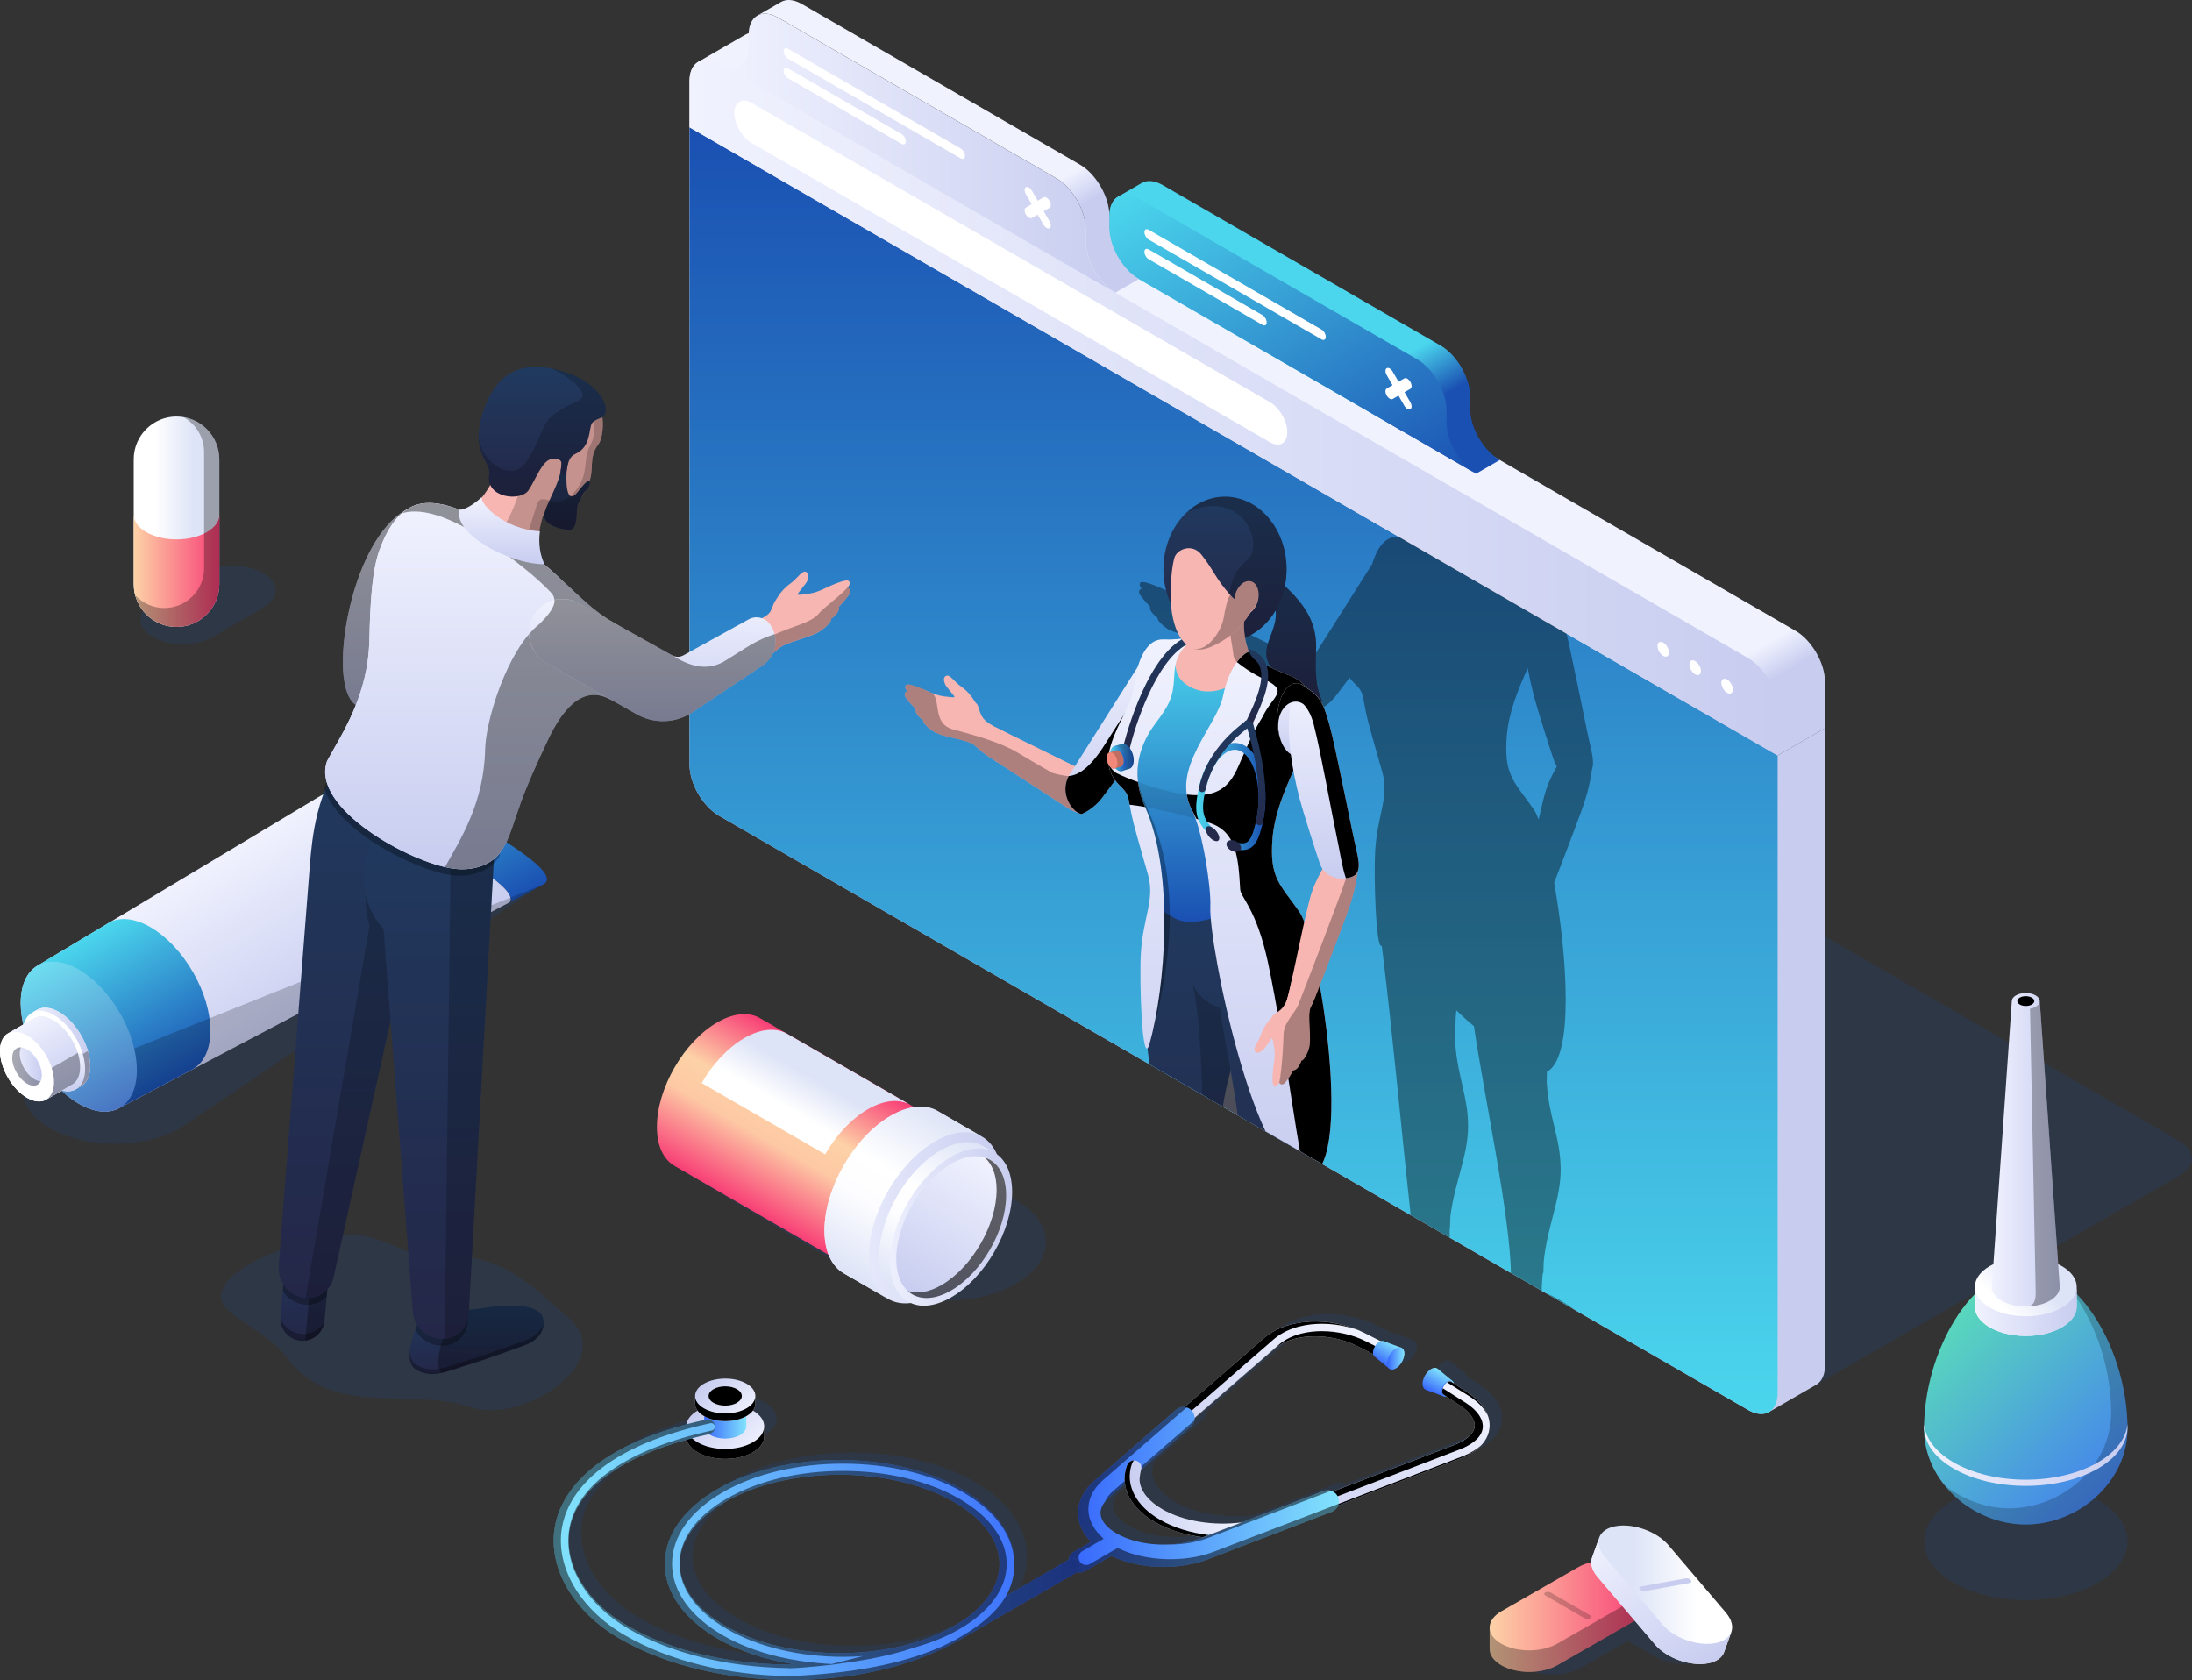 <?xml version="1.0" encoding="UTF-8"?><svg xmlns="http://www.w3.org/2000/svg" xmlns:xlink="http://www.w3.org/1999/xlink" viewBox="0 0 658.85 504.94"><rect x="0" y="0" width="658.85" height="504.94" fill="#333333" stroke="none"/><defs><style>.cls-1{fill:none;}.cls-2{fill:url(#linear-gradient);}.cls-3{clip-path:url(#clippath);}.cls-4{opacity:.6;}.cls-4,.cls-5,.cls-6,.cls-7,.cls-8,.cls-9,.cls-10,.cls-11{mix-blend-mode:overlay;}.cls-5{opacity:.5;}.cls-6{opacity:.3;}.cls-7,.cls-11{opacity:.2;}.cls-8{opacity:.4;}.cls-12{fill:#f7b6b2;}.cls-13{fill:#ededef;}.cls-14,.cls-11{fill:#fff;}.cls-15{fill:#f18879;}.cls-16{fill:#c8cdf0;}.cls-17{fill:#1a50b2;mix-blend-mode:multiply;opacity:.15;}.cls-18{fill:url(#linear-gradient-8);}.cls-19{fill:url(#linear-gradient-9);}.cls-20{fill:url(#linear-gradient-3);}.cls-21{fill:url(#linear-gradient-4);}.cls-22{fill:url(#linear-gradient-2);}.cls-23{fill:url(#linear-gradient-6);}.cls-24{fill:url(#linear-gradient-7);}.cls-25{fill:url(#linear-gradient-5);}.cls-26{fill:url(#linear-gradient-59);}.cls-27{fill:url(#linear-gradient-57);}.cls-28{fill:url(#linear-gradient-58);}.cls-29{fill:url(#linear-gradient-55);}.cls-30{fill:url(#linear-gradient-56);}.cls-31{fill:url(#linear-gradient-53);}.cls-32{fill:url(#linear-gradient-54);}.cls-33{fill:url(#linear-gradient-51);}.cls-34{fill:url(#linear-gradient-52);}.cls-35{fill:url(#linear-gradient-50);}.cls-36{fill:url(#linear-gradient-74);}.cls-37{fill:url(#linear-gradient-75);}.cls-38{fill:url(#linear-gradient-76);}.cls-39{fill:url(#linear-gradient-70);}.cls-40{fill:url(#linear-gradient-71);}.cls-41{fill:url(#linear-gradient-72);}.cls-42{fill:url(#linear-gradient-73);}.cls-43{fill:url(#linear-gradient-68);}.cls-44{fill:url(#linear-gradient-67);}.cls-45{fill:url(#linear-gradient-69);}.cls-46{fill:url(#linear-gradient-64);}.cls-47{fill:url(#linear-gradient-63);}.cls-48{fill:url(#linear-gradient-66);}.cls-49{fill:url(#linear-gradient-65);}.cls-50{fill:url(#linear-gradient-60);}.cls-51{fill:url(#linear-gradient-62);}.cls-52{fill:url(#linear-gradient-61);}.cls-53{fill:url(#linear-gradient-41);}.cls-54{fill:url(#linear-gradient-40);}.cls-55{fill:url(#linear-gradient-43);}.cls-56{fill:url(#linear-gradient-42);}.cls-57{fill:url(#linear-gradient-45);}.cls-58{fill:url(#linear-gradient-46);}.cls-59{fill:url(#linear-gradient-44);}.cls-60{fill:url(#linear-gradient-49);}.cls-61{fill:url(#linear-gradient-47);}.cls-62{fill:url(#linear-gradient-48);}.cls-63{fill:url(#linear-gradient-14);}.cls-64{fill:url(#linear-gradient-18);}.cls-65{fill:url(#linear-gradient-22);}.cls-66{fill:url(#linear-gradient-20);}.cls-67{fill:url(#linear-gradient-21);}.cls-68{fill:url(#linear-gradient-23);}.cls-69{fill:url(#linear-gradient-15);}.cls-70{fill:url(#linear-gradient-19);}.cls-71{fill:url(#linear-gradient-16);}.cls-72{fill:url(#linear-gradient-17);}.cls-73{fill:url(#linear-gradient-13);}.cls-74{fill:url(#linear-gradient-12);}.cls-75{fill:url(#linear-gradient-10);}.cls-76{fill:url(#linear-gradient-11);}.cls-77{fill:url(#linear-gradient-27);}.cls-78{fill:url(#linear-gradient-24);}.cls-79{fill:url(#linear-gradient-26);}.cls-80{fill:url(#linear-gradient-38);}.cls-81{fill:url(#linear-gradient-35);}.cls-82{fill:url(#linear-gradient-37);}.cls-83{fill:url(#linear-gradient-34);}.cls-84{fill:url(#linear-gradient-39);}.cls-85{fill:url(#linear-gradient-36);}.cls-86{fill:url(#linear-gradient-25);}.cls-87{fill:url(#linear-gradient-28);}.cls-88{fill:url(#linear-gradient-29);}.cls-89{fill:url(#linear-gradient-33);}.cls-90{fill:url(#linear-gradient-30);}.cls-91{fill:url(#linear-gradient-32);}.cls-92{fill:url(#linear-gradient-31);}.cls-93{isolation:isolate;}.cls-10{opacity:.1;}</style><linearGradient id="linear-gradient" x1="447.73" y1="485.75" x2="494.71" y2="485.75" gradientUnits="userSpaceOnUse"><stop offset="0" stop-color="#fdd2a7"/><stop offset="1" stop-color="#f83f76"/></linearGradient><linearGradient id="linear-gradient-2" x1="520.63" y1="479.33" x2="478.26" y2="479.33" gradientUnits="userSpaceOnUse"><stop offset=".25" stop-color="#fff"/><stop offset=".7" stop-color="#dee4f7"/></linearGradient><linearGradient id="linear-gradient-3" x1="486.22" y1="458.05" x2="511.4" y2="501.68" gradientUnits="userSpaceOnUse"><stop offset="0" stop-color="#f0f2fe"/><stop offset="1" stop-color="#c8cdf0"/></linearGradient><linearGradient id="linear-gradient-4" x1="40.2" y1="156.81" x2="65.92" y2="156.81" xlink:href="#linear-gradient-2"/><linearGradient id="linear-gradient-5" x1="40.2" y1="171.57" x2="65.92" y2="171.57" xlink:href="#linear-gradient"/><linearGradient id="linear-gradient-6" x1="-1806.82" y1="437.73" x2="-1791.8" y2="422.71" gradientTransform="translate(-1581.34) rotate(-180) scale(1 -1)" xlink:href="#linear-gradient-3"/><linearGradient id="linear-gradient-7" x1="-1792.99" y1="420.22" x2="-1792.99" y2="420.22" gradientTransform="translate(-1581.34) rotate(-180) scale(1 -1)" xlink:href="#linear-gradient-2"/><linearGradient id="linear-gradient-8" x1="-1805.64" y1="424.5" x2="-1792.99" y2="424.5" gradientTransform="translate(-1581.34) rotate(-180) scale(1 -1)" gradientUnits="userSpaceOnUse"><stop offset="0" stop-color="#82e3fc"/><stop offset="1" stop-color="#3665fc"/></linearGradient><linearGradient id="linear-gradient-9" x1="-1805.12" y1="426.55" x2="-1793.5" y2="414.93" gradientTransform="translate(-1581.34) rotate(-180) scale(1 -1)" xlink:href="#linear-gradient-3"/><linearGradient id="linear-gradient-10" x1="-2015.53" y1="412.57" x2="-2011.9" y2="418.87" xlink:href="#linear-gradient-8"/><linearGradient id="linear-gradient-11" x1="-2018.32" y1="417.28" x2="-2014.51" y2="417.28" xlink:href="#linear-gradient-8"/><linearGradient id="linear-gradient-12" x1="-2013.42" y1="412.92" x2="-1980.94" y2="469.18" gradientTransform="translate(-1581.34) rotate(-180) scale(1 -1)" xlink:href="#linear-gradient-3"/><linearGradient id="linear-gradient-13" x1="-1977.16" y1="391.9" x2="-1944.98" y2="447.64" gradientTransform="translate(-1581.34) rotate(-180) scale(1 -1)" xlink:href="#linear-gradient-3"/><linearGradient id="linear-gradient-14" x1="-1983.78" y1="447.75" x2="-1902.46" y2="447.75" xlink:href="#linear-gradient-8"/><linearGradient id="linear-gradient-15" x1="-1954.53" y1="450.49" x2="-1919.36" y2="450.49" gradientTransform="translate(-1581.34) rotate(-180) scale(1 -1)" xlink:href="#linear-gradient-3"/><linearGradient id="linear-gradient-16" x1="-1747.75" y1="465.79" x2="-1906" y2="465.79" xlink:href="#linear-gradient-8"/><linearGradient id="linear-gradient-17" x1="-2000.44" y1="403.86" x2="-1996.81" y2="410.16" xlink:href="#linear-gradient-8"/><linearGradient id="linear-gradient-18" x1="-2002.7" y1="405.16" x2="-2002.7" y2="405.16" xlink:href="#linear-gradient-8"/><linearGradient id="linear-gradient-19" x1="-2003.42" y1="408.3" x2="-1998.28" y2="408.3" xlink:href="#linear-gradient-8"/><linearGradient id="linear-gradient-20" x1="116.51" y1="227.31" x2="144.89" y2="276.47" gradientUnits="userSpaceOnUse"><stop offset="0" stop-color="#4bd6ed"/><stop offset="1" stop-color="#1a50b2"/></linearGradient><linearGradient id="linear-gradient-21" x1="62.09" y1="258.96" x2="90.26" y2="307.74" xlink:href="#linear-gradient-3"/><linearGradient id="linear-gradient-22" x1="22.01" y1="283.51" x2="47.4" y2="327.49" xlink:href="#linear-gradient-20"/><linearGradient id="linear-gradient-23" x1="19.41" y1="316.46" x2="19.41" y2="328" xlink:href="#linear-gradient-3"/><linearGradient id="linear-gradient-24" x1="9.56" y1="315.13" x2="27.13" y2="315.13" xlink:href="#linear-gradient-3"/><linearGradient id="linear-gradient-25" x1="9.17" y1="306.69" x2="20.66" y2="326.58" xlink:href="#linear-gradient-3"/><linearGradient id="linear-gradient-26" x1="3.66" y1="320.56" x2="12.57" y2="320.56" xlink:href="#linear-gradient-3"/><linearGradient id="linear-gradient-27" x1="-809.19" y1="-1772.77" x2="-757.87" y2="-1772.77" gradientTransform="translate(-1685.19 135.5) rotate(120)" gradientUnits="userSpaceOnUse"><stop offset="0" stop-color="#f83f76"/><stop offset=".4" stop-color="#fdd2a7"/><stop offset=".6" stop-color="#fdc8a4"/><stop offset="1" stop-color="#f83f76"/></linearGradient><linearGradient id="linear-gradient-28" x1="247.82" y1="362.18" x2="301.01" y2="362.18" xlink:href="#linear-gradient-3"/><linearGradient id="linear-gradient-29" x1="-811.71" y1="-1802.29" x2="-755.35" y2="-1802.29" gradientTransform="translate(-1685.19 135.5) rotate(120)" gradientUnits="userSpaceOnUse"><stop offset="0" stop-color="#dee4f7"/><stop offset=".4" stop-color="#fff"/><stop offset=".6" stop-color="#fdfdff"/><stop offset=".99" stop-color="#dee4f7"/></linearGradient><linearGradient id="linear-gradient-30" x1="264.33" y1="367.87" x2="304.22" y2="367.87" xlink:href="#linear-gradient-3"/><linearGradient id="linear-gradient-31" x1="-809.42" y1="-1814.34" x2="-757.64" y2="-1814.34" xlink:href="#linear-gradient-29"/><linearGradient id="linear-gradient-32" x1="-806.88" y1="-1823.7" x2="-760.18" y2="-1823.7" gradientTransform="translate(-1685.19 135.5) rotate(120)" xlink:href="#linear-gradient-3"/><linearGradient id="linear-gradient-33" x1="-783.53" y1="-1765.93" x2="-809.19" y2="-1765.93" gradientTransform="translate(-1685.19 135.5) rotate(120)" xlink:href="#linear-gradient-2"/><linearGradient id="linear-gradient-34" x1="253.73" y1="11.41" x2="502.05" y2="441.52" gradientUnits="userSpaceOnUse"><stop offset=".3" stop-color="#f0f2fe"/><stop offset=".34" stop-color="#c8cdf0"/></linearGradient><linearGradient id="linear-gradient-35" x1="370.78" y1="424.98" x2="370.78" y2="38.25" xlink:href="#linear-gradient-20"/><linearGradient id="linear-gradient-36" x1="292.2" y1="-28.94" x2="463.59" y2="267.91" gradientUnits="userSpaceOnUse"><stop offset=".91" stop-color="#f0f2fe"/><stop offset=".94" stop-color="#c8cdf0"/></linearGradient><linearGradient id="linear-gradient-37" x1="207.25" y1="122.54" x2="534.32" y2="122.54" xlink:href="#linear-gradient-3"/><linearGradient id="linear-gradient-38" x1="356.2" y1="47.48" x2="419.17" y2="156.53" gradientUnits="userSpaceOnUse"><stop offset=".67" stop-color="#4bd6ed"/><stop offset=".8" stop-color="#1a50b2"/></linearGradient><linearGradient id="linear-gradient-39" x1="352.65" y1="49.53" x2="415.61" y2="158.58" xlink:href="#linear-gradient-20"/><linearGradient id="linear-gradient-40" x1="255.23" y1="-11.24" x2="318.19" y2="97.82" gradientUnits="userSpaceOnUse"><stop offset=".7" stop-color="#f0f2fe"/><stop offset=".78" stop-color="#c8cdf0"/></linearGradient><linearGradient id="linear-gradient-41" x1="216.14" y1="46.04" x2="335.23" y2="46.04" xlink:href="#linear-gradient-3"/><clipPath id="clippath"><path class="cls-1" d="m207.25,38.25v191.57c0,5.66,3.97,12.55,8.89,15.38l309.28,178.57c4.91,2.83,8.89.55,8.89-5.12v-191.57S207.25,38.25,207.25,38.25Z"/></clipPath><linearGradient id="linear-gradient-42" x1="374.74" y1="287.46" x2="374.74" y2="346.87" xlink:href="#linear-gradient-3"/><linearGradient id="linear-gradient-43" x1="385.84" y1="211.41" x2="385.84" y2="168.47" gradientUnits="userSpaceOnUse"><stop offset="0" stop-color="#242748"/><stop offset="1" stop-color="#203a5f"/></linearGradient><linearGradient id="linear-gradient-44" x1="365.23" y1="436.7" x2="365.23" y2="415.54" xlink:href="#linear-gradient-43"/><linearGradient id="linear-gradient-45" x1="354.77" y1="445.4" x2="354.77" y2="410.83" xlink:href="#linear-gradient-43"/><linearGradient id="linear-gradient-46" x1="358.25" y1="404.17" x2="358.25" y2="265.83" xlink:href="#linear-gradient-43"/><linearGradient id="linear-gradient-47" x1="384.95" y1="457.63" x2="384.95" y2="422.49" xlink:href="#linear-gradient-43"/><linearGradient id="linear-gradient-48" x1="381.97" y1="415.96" x2="381.97" y2="259.62" xlink:href="#linear-gradient-43"/><linearGradient id="linear-gradient-49" x1="368.2" y1="192.85" x2="368.2" y2="149.28" xlink:href="#linear-gradient-43"/><linearGradient id="linear-gradient-50" x1="338.76" y1="194.61" x2="338.76" y2="244.67" xlink:href="#linear-gradient-3"/><linearGradient id="linear-gradient-51" x1="363.75" y1="192.39" x2="363.75" y2="277.06" xlink:href="#linear-gradient-20"/><linearGradient id="linear-gradient-52" x1="366.67" y1="191.64" x2="366.67" y2="353.49" xlink:href="#linear-gradient-3"/><linearGradient id="linear-gradient-53" x1="389.69" y1="205.34" x2="389.69" y2="227.17" xlink:href="#linear-gradient-3"/><linearGradient id="linear-gradient-54" x1="397.89" y1="205.63" x2="397.89" y2="264.08" xlink:href="#linear-gradient-3"/><linearGradient id="linear-gradient-55" x1="347.05" y1="225.29" x2="347.05" y2="192.18" xlink:href="#linear-gradient-43"/><linearGradient id="linear-gradient-56" x1="333.7" y1="227.65" x2="340.77" y2="227.65" xlink:href="#linear-gradient-20"/><linearGradient id="linear-gradient-57" x1="333.7" y1="227.99" x2="338.61" y2="227.99" xlink:href="#linear-gradient-20"/><linearGradient id="linear-gradient-58" x1="377.76" y1="218.12" x2="377.76" y2="194.94" xlink:href="#linear-gradient-43"/><linearGradient id="linear-gradient-59" x1="359.56" y1="239.38" x2="380.37" y2="239.38" xlink:href="#linear-gradient-20"/><linearGradient id="linear-gradient-60" x1="370.33" y1="256.03" x2="370.33" y2="216.46" xlink:href="#linear-gradient-43"/><linearGradient id="linear-gradient-61" x1="-89.97" y1="402.99" x2="-89.97" y2="368.33" gradientTransform="translate(181.85)" xlink:href="#linear-gradient-43"/><linearGradient id="linear-gradient-62" x1="-38.59" y1="412.99" x2="-38.59" y2="392.38" gradientTransform="translate(181.85)" xlink:href="#linear-gradient-43"/><linearGradient id="linear-gradient-63" x1="-74.75" y1="390.13" x2="-74.75" y2="222.65" gradientTransform="translate(181.85)" xlink:href="#linear-gradient-43"/><linearGradient id="linear-gradient-64" x1="-52.62" y1="402.43" x2="-52.62" y2="241.55" gradientTransform="translate(181.85)" xlink:href="#linear-gradient-43"/><linearGradient id="linear-gradient-65" x1="-62.19" y1="151.3" x2="-62.19" y2="212.53" gradientTransform="translate(181.85)" xlink:href="#linear-gradient-3"/><linearGradient id="linear-gradient-66" x1="-11.42" y1="159.22" x2="-11.42" y2="135.61" gradientTransform="translate(181.85)" xlink:href="#linear-gradient-43"/><linearGradient id="linear-gradient-67" x1="-18.87" y1="149.26" x2="-18.87" y2="110.25" gradientTransform="translate(181.85)" xlink:href="#linear-gradient-43"/><linearGradient id="linear-gradient-68" x1="-44.77" y1="151.19" x2="-44.77" y2="261.26" gradientTransform="translate(181.85)" xlink:href="#linear-gradient-3"/><linearGradient id="linear-gradient-69" x1="-36.5" y1="151.19" x2="-36.5" y2="261.26" gradientTransform="translate(181.85)" xlink:href="#linear-gradient-3"/><linearGradient id="linear-gradient-70" x1="-31.03" y1="149.42" x2="-31.03" y2="169.59" gradientTransform="translate(181.85)" xlink:href="#linear-gradient-3"/><linearGradient id="linear-gradient-71" x1="14.19" y1="180.01" x2="14.19" y2="216.76" gradientTransform="translate(181.85)" xlink:href="#linear-gradient-3"/><linearGradient id="linear-gradient-72" x1="584.53" y1="398" x2="633.24" y2="446.71" gradientUnits="userSpaceOnUse"><stop offset="0" stop-color="#59d8bc"/><stop offset="1" stop-color="#4584ec"/></linearGradient><linearGradient id="linear-gradient-73" x1="598.57" y1="400.05" x2="619.2" y2="379.42" xlink:href="#linear-gradient-2"/><linearGradient id="linear-gradient-74" x1="593.59" y1="394.16" x2="624.19" y2="394.16" xlink:href="#linear-gradient-3"/><linearGradient id="linear-gradient-75" x1="598.68" y1="345.57" x2="619.09" y2="345.57" xlink:href="#linear-gradient-3"/><linearGradient id="linear-gradient-76" x1="578.31" y1="437.32" x2="639.47" y2="437.32" xlink:href="#linear-gradient-3"/></defs><g class="cls-93"><g id="Layer_2"><path class="cls-17" d="m514.7,488.39l-14.07-8.07c-.57-.72-1.34-1.4-2.36-1.99-1.05-.61-2.25-1.05-3.53-1.39l-3.2-1.84c-4.65-2.68-12.19-2.68-16.84,0-1.69.97-2.75,2.17-3.21,3.42-.05.13-.07.27-.11.39-.07.26-.12.53-.13.79-.08,1.24.41,2.49,1.48,3.61l-14.46,8.29c-2.32,1.34-3.48,3.11-3.48,4.87,0,1.76,1.18,3.52,3.5,4.86,4.65,2.68,12.19,2.69,16.84,0l14.16-8.13,8.55,4.91c4.65,2.68,12.19,2.68,16.84,0,2.32-1.34,3.49-3.1,3.5-4.86,0-1.76-1.16-3.52-3.48-4.86Z"/><path class="cls-2" d="m494.71,475.89h0c0-1.76-1.17-3.52-3.5-4.86-4.65-2.69-12.19-2.69-16.84,0l-23.15,13.29c-2.32,1.34-3.48,3.1-3.48,4.86v6.37h0c-.03,1.78,1.12,3.57,3.49,4.94,4.64,2.69,12.19,2.69,16.84,0l23.14-13.28s.02,0,.02,0c2.35-1.35,3.5-3.14,3.47-4.92h0v-6.4Z"/><path class="cls-6" d="m494.4,474.37c.86,2.22-.19,4.64-3.18,6.38,0,0-.01,0-.02,0l-23.14,13.28c-4.65,2.68-12.19,2.68-16.84,0-2.33-1.34-3.49-3.1-3.5-4.86v6.37h0c-.03,1.78,1.12,3.57,3.49,4.94,4.64,2.69,12.19,2.69,16.84,0l23.14-13.28s.02,0,.02,0c2.35-1.35,3.5-3.14,3.47-4.92h0v-6.4c0-.51-.11-1.01-.3-1.51Z"/><path class="cls-7" d="m477.93,485.5l-11.88-6.87c-.44-.25-1.14-.25-1.58,0-.44.25-.44.66,0,.91h0s11.88,6.87,11.88,6.87c.43.25,1.14.25,1.58,0,.43-.25.44-.66,0-.91Z"/><path class="cls-22" d="m480.68,462.11h0c.6-1.66,2.29-2.92,4.94-3.4,5.28-.96,12.38,1.59,15.85,5.69l17.3,20.33c1.73,2.05,2.22,4.1,1.63,5.76l-2.16,6h0c-.57,1.69-2.27,2.98-4.95,3.46-5.28.96-12.38-1.59-15.85-5.69l-17.28-20.32s-.01,0-.01-.01c-1.75-2.07-2.23-4.14-1.61-5.8h0s2.16-6.02,2.16-6.02Z"/><path class="cls-20" d="m481.48,460.79c-1.57,1.8-1.39,4.43.84,7.07,0,0,0,0,0,.01l17.28,20.32c3.47,4.1,10.57,6.64,15.85,5.69,2.64-.48,4.33-1.73,4.94-3.39l-2.16,6h0c-.57,1.69-2.27,2.98-4.95,3.46-5.28.96-12.38-1.59-15.85-5.69l-17.28-20.32s-.01,0-.01-.01c-1.75-2.07-2.23-4.14-1.61-5.8h0s2.16-6.02,2.16-6.02c.17-.48.45-.92.8-1.32Z"/><path class="cls-16" d="m493.21,476.84l13.5-2.45c.5-.09,1.16.15,1.49.53.33.38.19.77-.31.86h0l-13.51,2.45c-.5.09-1.16-.15-1.49-.54-.32-.38-.19-.77.31-.86Z"/><path class="cls-17" d="m45.93,181.01l15.11-8.8c4.99-2.88,13.08-2.88,18.08,0,4.99,2.88,5,7.56.01,10.44,0,0-.02,0-.02,0h0l-15.09,8.79c-4.99,2.88-13.08,2.87-18.08,0-4.99-2.88-5-7.56-.01-10.44Z"/><path class="cls-21" d="m65.92,175.57c0,7.1-5.76,12.87-12.87,12.87h0c-7.1,0-12.86-5.76-12.86-12.87v-37.52c0-7.1,5.76-12.86,12.86-12.86h0c7.1,0,12.87,5.76,12.87,12.86v37.52Z"/><path class="cls-25" d="m62.15,159.94c-5.03,2.91-13.17,2.91-18.19,0-2.49-1.44-3.74-3.31-3.76-5.2v20.82c0,7.1,5.76,12.87,12.86,12.87s12.87-5.76,12.87-12.87v-20.88c0,1.9-1.26,3.8-3.78,5.24Z"/><path class="cls-6" d="m55.11,125.37c3.71,2.03,6.23,5.97,6.23,10.5v24.45c.27-.13.56-.23.8-.38,2.52-1.45,3.77-3.35,3.78-5.24v-16.64c0-6.4-4.68-11.7-10.81-12.68Z"/><path class="cls-6" d="m62.15,159.94c-.25.15-.54.25-.8.38v10.46c0,6.61-5.36,11.96-11.96,11.96-3.44,0-6.54-1.46-8.72-3.79,1.48,5.46,6.46,9.49,12.4,9.49,7.1,0,12.87-5.76,12.87-12.87v-20.88c0,1.9-1.26,3.8-3.78,5.24Z"/><path class="cls-17" d="m190.06,490.26c14.35,8.29,32.91,12.44,51.47,12.44s36.2-3.95,50.41-11.87l.26-.15c.23-.13.46-.26.69-.39l34.46-19.9s.07-.07.11-.1c.27.07.55.11.83.11.57,0,1.15-.14,1.68-.46l7.87-4.54c4.55,2.18,10.11,3.31,15.7,3.31,4.59,0,9.21-.76,13.31-2.3l37.23-14.28c.92-.35,1.59-1.07,1.92-1.93l36.88-14.14c6.66-2.73,8.36-6.47,8.61-9.14.37-3.76-1.95-7.58-6.37-10.5l-4.43-2.93c-.08-.32-.21-.59-.43-.74l.02-.03-4.38-3.62h0s-.1-.06-.15-.09c-.46-.26-1.09-.21-1.79.19-1.42.82-2.57,2.82-2.57,4.46,0,.81.28,1.37.73,1.65h0c.05.03.11.06.16.08h0s5.33,1.99,5.33,1.99v-.02c.24.11.53.1.84.01l4.22,2.79c2.94,1.94,4.58,4.31,4.38,6.33-.2,2.03-2.26,3.95-5.81,5.4l-36.82,14.12c-.82-.42-1.81-.52-2.74-.16l-24.68,9.46c-8.41,1.07-17.49-.3-23.81-3.95-4.1-2.37-6.53-5.39-6.85-8.51-.11-1.07.38-3.19.38-3.19.02-.04.02-.09.03-.13l14.99-13.03c.75-.65,1.13-1.57,1.14-2.49l24.14-20.98c6.25-5.08,17.47-4.38,24.67-.74l4.88,2.46c.08.32.2.59.42.74h0s4.38,3.62,4.38,3.62l.03-.05s.07.11.13.14c.46.25,1.1.21,1.79-.19,1.42-.82,2.57-2.81,2.57-4.46,0-.8-.28-1.37-.73-1.64-.05-.03-.11-.05-.17-.07v-.03s-5.31-1.98-5.31-1.98h0c-.24-.11-.55-.08-.87.02l-5.09-2.56c-8.36-4.22-21.57-5.2-29.58,1.3l-24.21,21.04c-.91-.11-1.86.14-2.6.79l-24.72,21.48c-3.42,3.04-5.08,6.81-4.69,10.64.28,2.76,1.61,5.36,3.82,7.61l-5.13,2.96c-.94.54-1.5,1.47-1.64,2.47l-18.69,10.79c1.6-3.03,2.44-6.24,2.44-9.55,0-8.6-5.64-16.59-15.87-22.5-20.24-11.69-53.16-11.7-73.38-.02-10.21,5.89-15.83,13.87-15.83,22.45s5.63,16.59,15.87,22.5c6.76,3.9,14.93,6.5,23.57,7.8-18.34.25-36.9-3.68-50.78-11.7-12.15-7.02-18.97-18.24-17.37-28.6,1.9-12.24,14.95-21.98,36.92-27.73.46.43.99.84,1.63,1.21,4.57,2.64,11.99,2.64,16.57,0,2.33-1.35,3.47-3.12,3.43-4.88-.03-1.7-1.17-3.4-3.42-4.69-4.57-2.64-11.99-2.64-16.57,0-2.01,1.16-3.08,2.64-3.33,4.16-31.43,8.35-38.39,22.97-39.67,31.23-1.89,12.2,5.79,25.22,19.56,33.17Zm146.98-42.28l4.9-4.26c.61,4.44,3.77,8.53,8.99,11.54,4.1,2.37,9.1,3.89,14.37,4.55l-.85.32c-7.88,2.96-18.41,2.35-25.03-1.47-2.91-1.68-4.62-3.73-4.83-5.78-.21-2.08,1.21-3.82,2.44-4.91Zm-115.29,38.41c-8.79-5.07-13.63-11.69-13.63-18.61s4.83-13.51,13.59-18.57c18.98-10.95,49.89-10.95,68.89.03,8.79,5.08,13.63,11.69,13.63,18.62s-4.82,13.51-13.58,18.57h-.02s-.65.38-.65.38c-19.03,10.58-49.45,10.45-68.24-.4Z"/><path class="cls-23" d="m229.7,428.63h0c-.04-1.7-1.17-3.39-3.42-4.69-4.57-2.64-11.99-2.64-16.57,0-2.25,1.3-3.38,2.99-3.43,4.68h0v3.09h0c0,1.73,1.14,3.47,3.43,4.79,4.57,2.64,11.99,2.64,16.57,0,2.29-1.32,3.44-3.05,3.44-4.78h0v-3.09Z"/><path class="cls-9" d="m229.69,428.63c.04,1.77-1.1,3.53-3.43,4.88-4.58,2.64-11.99,2.65-16.57,0-2.34-1.35-3.47-3.13-3.41-4.89,0,0,0,.01,0,.01h0v3.09h0c0,1.73,1.14,3.47,3.43,4.79,4.57,2.64,11.99,2.64,16.57,0,2.29-1.32,3.44-3.05,3.44-4.78v-3.09h0Z"/><path class="cls-24" d="m211.66,420.22h0s0,0,0,0Z"/><path class="cls-18" d="m211.66,420.23h0c.03-.92.64-1.83,1.85-2.53,2.47-1.43,6.48-1.43,8.95,0,1.21.7,1.83,1.62,1.85,2.53v8.45c.02.95-.6,1.91-1.85,2.63-2.47,1.43-6.48,1.43-8.95,0-1.26-.73-1.87-1.68-1.84-2.63h0v-8.45Z"/><path class="cls-19" d="m227.04,419.51h0c-.03-1.32-.91-2.63-2.64-3.63-3.54-2.04-9.28-2.04-12.82,0-1.74,1.01-2.62,2.31-2.65,3.63h0v2.38h0c0,1.34.88,2.69,2.65,3.71,3.54,2.04,9.28,2.04,12.82,0,1.77-1.02,2.65-2.36,2.66-3.7h0v-2.38Z"/><path class="cls-9" d="m227.04,419.51c.03,1.36-.85,2.72-2.65,3.77-3.54,2.05-9.28,2.05-12.82,0-1.81-1.04-2.69-2.42-2.64-3.78,0,0,0,0,0,.01h0v2.38h0c0,1.34.88,2.69,2.65,3.71,3.54,2.04,9.28,2.04,12.82,0,1.77-1.02,2.65-2.36,2.66-3.7v-2.38h0Z"/><path class="cls-9" d="m221.51,421.62c-1.95,1.13-5.11,1.13-7.06,0-1-.58-1.48-1.33-1.46-2.09t0,0c.02-.73.51-1.45,1.46-2,1.95-1.13,5.12-1.13,7.06,0,.96.55,1.44,1.27,1.46,2,.02.75-.47,1.5-1.47,2.08Z"/><path class="cls-75" d="m428.31,417.57c-.45-.28-.73-.84-.73-1.65,0-1.64,1.15-3.63,2.57-4.46.7-.4,1.33-.45,1.79-.19.05.03.1.06.15.1h0s4.38,3.61,4.38,3.61l-.02.03c.31.21.51.6.51,1.17,0,1.21-.85,2.69-1.9,3.3-.49.28-.93.3-1.27.14v.03s-5.34-1.98-5.34-1.98h0c-.05-.04-.11-.06-.16-.09h0Z"/><path class="cls-76" d="m436.98,416.18c0,1.21-.85,2.69-1.9,3.3-.54.31-1.02.33-1.37.11h0c-.33-.2-.54-.62-.54-1.21,0-1.21.85-2.69,1.9-3.29.52-.3.98-.33,1.32-.14.36.19.58.62.58,1.24Z"/><path class="cls-74" d="m437.43,434.15c3.54-1.46,5.61-3.38,5.8-5.41.2-2.02-1.44-4.38-4.38-6.32l-4.72-3.12-.41-.27c-.16-.2-.27-.45-.27-.82s.11-.74.26-1.11c.2-.48.49-.94.86-1.29.16-.16.32-.31.51-.41.43-.25.82-.28,1.11-.12l.04.03,5.1,3.37c4.41,2.92,6.74,6.74,6.37,10.5-.26,2.67-1.96,6.41-8.62,9.14l-55.84,21.42-1.61-4.19,55.8-21.4Z"/><path class="cls-9" d="m442.02,419.89l-7.05-4.39s.07-.07.11-.09c.43-.25.82-.28,1.11-.12l.04.03,5.1,3.37c2.96,1.95,4.95,4.32,5.85,6.79-.92-2.01-2.68-3.94-5.16-5.58Zm-60.38,35.66l1.61,4.19,55.84-21.42c2.86-1.17,4.77-2.54,6.08-3.92-1.3,1.21-3.02,2.27-5.2,3.17l-54.77,21.01-.8-2.09,54.75-21c3.97-1.63,6.28-3.88,6.52-6.34.24-2.48-1.54-5.16-4.88-7.37l-7.11-4.52c-.12.33-.22.66-.22.97,0,.37.12.62.27.82l.41.27,4.72,3.12c2.94,1.94,4.57,4.3,4.38,6.32-.2,2.03-2.26,3.95-5.8,5.41l-55.8,21.4Z"/><path class="cls-73" d="m346.13,437.52l37.09-32.24c6.25-5.08,17.47-4.37,24.67-.74l6.89,3.47,2.02-4-6.89-3.47c-8.36-4.22-21.57-5.2-29.57,1.31l-37.16,32.29,2.94,3.38Z"/><path class="cls-9" d="m380.34,401.85c7.4-6.01,19.23-5.62,27.59-2.2-3.33-1.14-7.02-1.78-10.6-1.78-3.99,0-9.69.77-14.17,4.4l-36.31,31.55,1.47,1.69,36.28-31.53c3.96-3.21,9.1-3.89,12.71-3.89,4.57,0,9.37,1.1,13.17,3.02l5.38,2.72-1.1,2.18-6.89-3.47c-7.2-3.64-18.43-4.34-24.67.74l-37.09,32.24-2.94-3.38,37.16-32.29Z"/><path class="cls-63" d="m322.8,466.38l5.13-2.96c-2.21-2.25-3.54-4.84-3.82-7.6-.39-3.83,1.27-7.61,4.69-10.64l24.72-21.49c1.4-1.22,3.52-1.07,4.74.33,1.22,1.4,1.07,3.53-.33,4.74l-24.69,21.46c-1.23,1.09-2.65,2.83-2.44,4.91.21,2.04,1.92,4.1,4.83,5.78,6.61,3.82,17.15,4.43,25.02,1.47l37.22-14.27c1.74-.66,3.68.2,4.34,1.94.67,1.73-.2,3.68-1.94,4.34l-37.23,14.28c-4.11,1.54-8.72,2.3-13.31,2.3-5.59,0-11.14-1.13-15.7-3.31l-7.87,4.54c-.53.31-1.11.45-1.68.45-1.16,0-2.29-.6-2.91-1.68-.93-1.61-.38-3.66,1.23-4.59Z"/><path class="cls-5" d="m359.01,426.9c-.14.7-.5,1.36-1.08,1.86l-24.69,21.46c-.38.34-.78.75-1.14,1.2.46-1.1,1.23-2.18,2.37-3.19l24.55-21.33Zm41.09,21.16c-.7-.23-1.48-.24-2.23.05l-37.22,14.27c-2.87,1.08-6.1,1.67-9.36,1.82.13,0,.25.02.39.02,4.04,0,7.95-.67,11.33-1.94l37.08-14.22Zm-78.53,22.91c.62,1.08,1.75,1.68,2.91,1.68.57,0,1.15-.14,1.68-.45l7.87-4.54c4.55,2.18,10.11,3.31,15.7,3.31,4.59,0,9.21-.76,13.31-2.3l37.23-14.28c1.13-.43,1.89-1.41,2.09-2.53-.17.13-.33.26-.53.34l-37.23,14.28c-8.53,3.21-20.26,2.8-28.12-.98l-.54-.25-8.38,4.84c-1.04.61-2.47.21-3.06-.82-.3-.52-.38-1.12-.22-1.7.15-.58.52-1.06,1.04-1.36l6.39-3.69-1.01-1.03c-2.05-2.08-3.26-4.48-3.51-6.93-.35-3.47,1.18-6.91,4.32-9.69l24.71-21.48c.18-.15.38-.24.6-.33-1.1-.38-2.36-.18-3.29.63l-24.72,21.49c-3.42,3.04-5.08,6.81-4.69,10.64.28,2.76,1.62,5.36,3.82,7.6l-5.13,2.96c-1.61.93-2.16,2.99-1.23,4.59Z"/><path class="cls-69" d="m338.77,440.39h.04c.3-.84,1.1-1.46,2.06-1.46,1.22,0,2.21.99,2.21,2.21,0,.28-.06.54-.16.78,0,0-.49,2.13-.38,3.19.32,3.12,2.75,6.15,6.85,8.51,6.32,3.65,15.4,5.03,23.81,3.95l-11.69,4.48c-5.27-.67-10.27-2.19-14.37-4.55-5.38-3.11-8.6-7.34-9.06-11.94-.18-1.75.07-3.49.69-5.17Z"/><path class="cls-9" d="m338.77,440.39h.04c.3-.83,1.09-1.45,2.04-1.46-.21.22-.39.48-.5.77l-.04-.02c-.61,1.68-.87,3.42-.69,5.18.47,4.59,3.68,8.83,9.06,11.93,4.1,2.37,9.1,3.89,14.37,4.55l.23.02-1.77.68c-5.27-.67-10.27-2.19-14.37-4.55-5.38-3.11-8.6-7.34-9.06-11.94-.18-1.75.07-3.49.69-5.17Z"/><path class="cls-71" d="m186.25,492.5c14.35,8.29,32.91,12.44,51.47,12.44s36.2-3.95,50.41-11.87l.26-.15c.23-.13.46-.26.69-.39l34.46-19.89c1.07-.62,1.44-1.99.82-3.06-.62-1.07-1.98-1.44-3.06-.82l-18.83,10.87c1.61-3.04,2.44-6.25,2.44-9.55,0-8.6-5.64-16.59-15.87-22.5-20.24-11.69-53.16-11.7-73.38-.03-10.21,5.89-15.83,13.87-15.83,22.45s5.64,16.59,15.87,22.5c6.76,3.9,14.93,6.5,23.57,7.8-18.34.25-36.9-3.68-50.78-11.69-12.15-7.02-18.97-18.25-17.37-28.6,2.04-13.16,16.98-23.45,42.06-28.96,1.21-.27,1.97-1.46,1.71-2.67-.27-1.21-1.46-1.97-2.67-1.7-36.45,8.01-44.17,23.9-45.53,32.65-1.89,12.2,5.79,25.22,19.55,33.17Zm31.7-3.87c-8.79-5.07-13.63-11.69-13.63-18.61s4.83-13.52,13.59-18.57c18.98-10.95,49.89-10.95,68.89.02,8.79,5.08,13.63,11.69,13.63,18.62s-4.82,13.51-13.58,18.56h-.01s-.66.38-.66.38c-19.03,10.58-49.45,10.45-68.24-.4Z"/><path class="cls-5" d="m186.25,492.5c14.35,8.29,32.91,12.44,51.47,12.44s36.2-3.95,50.41-11.87l.26-.15c.23-.13.46-.26.69-.39l34.46-19.89c1.07-.62,1.44-1.99.82-3.06-.62-1.07-1.98-1.44-3.06-.82l-18.83,10.87c.11-.2.18-.4.27-.59-2.75,5.29-8.43,9.91-15.51,13.77-.84.44-1.68.87-2.55,1.29-.61.29-1.2.61-1.85.89-.37.17-.76.31-1.13.47-10.81,4.58-25.45,7.56-44.4,8.31-18.56-.22-36.07-4.53-49.44-12.25-13.37-7.72-20.83-20.29-19.01-32.03,1.31-8.47,8.86-23.87,44.66-31.73.61-.14,1.21.26,1.33.85.13.6-.25,1.2-.85,1.34-25.57,5.62-40.81,16.23-42.93,29.89-1.68,10.82,5.36,22.49,17.91,29.74,12.84,7.41,29.94,11.55,48,11.79.06.03.11.06.11.06,4.64-.07,14.28-1.22,14.07-1.23h0c6.28-.87,14.7-1.95,24.41-5.23,4.43-1.28,8.55-2.93,12.2-4.97l.66-.38c9.14-5.27,14.16-12.21,14.16-19.54s-5.04-14.3-14.19-19.59c-9.37-5.41-21.81-8.39-35.04-8.39s-25.63,2.97-34.97,8.36c-9.12,5.27-14.15,12.21-14.15,19.54s5.04,14.3,14.2,19.59c9.37,5.41,21.81,8.39,35.05,8.39,1.99,0,3.96-.09,5.91-.23l-9.4,2.4c-1.9-.1-5.43-.34-9.46-.94-.02,0-.03-.02-.05-.02-2.18-.32-4.31-.74-6.38-1.22-.03,0-.06-.02-.09-.02-6.23-1.48-11.92-3.65-16.71-6.42-9.88-5.7-15.31-13.35-15.31-21.53s5.42-15.8,15.27-21.48c9.6-5.54,22.42-8.6,36.09-8.6s26.54,3.06,36.16,8.62c9.88,5.7,15.31,13.35,15.31,21.53,0,1.02-.06,2.04-.2,3.05.16-1,.27-2.02.27-3.05,0-8.6-5.64-16.59-15.87-22.5-20.24-11.69-53.16-11.7-73.38-.03-10.21,5.89-15.83,13.87-15.83,22.45s5.64,16.59,15.87,22.5c6.76,3.9,14.93,6.5,23.57,7.8-18.34.25-36.9-3.68-50.78-11.69-12.15-7.02-18.97-18.25-17.37-28.6,2.04-13.16,16.98-23.45,42.06-28.96,1.21-.27,1.97-1.46,1.71-2.67-.27-1.21-1.46-1.97-2.67-1.7-36.45,8.01-44.17,23.9-45.53,32.65-1.89,12.2,5.79,25.22,19.55,33.17Zm99.94-3.47c-19.03,10.58-49.45,10.45-68.24-.4-8.79-5.07-13.63-11.69-13.63-18.61s4.83-13.52,13.59-18.57c18.98-10.95,49.89-10.95,68.89.02,8.79,5.08,13.63,11.69,13.63,18.62s-4.82,13.51-13.58,18.56h-.01s-.66.38-.66.38Z"/><path class="cls-72" d="m412.69,406.55c0-1.21.85-2.69,1.9-3.3.5-.29.95-.32,1.28-.16h0s5.33,1.98,5.33,1.98v.02s.1.04.16.07c.45.28.72.84.72,1.64,0,1.64-1.15,3.64-2.57,4.46-.7.4-1.33.45-1.79.19-.05-.03-.08-.11-.13-.14l-.03.05-4.38-3.62h0c-.31-.22-.5-.62-.5-1.19Z"/><path class="cls-64" d="m421.36,405.17h0s0,0,0,0c0,0,0,0,0,0Z"/><path class="cls-70" d="m416.95,409.78c0-1.64,1.15-3.64,2.57-4.45.73-.42,1.38-.45,1.85-.16,0,0,0,0,0,0,.45.28.73.84.73,1.65,0,1.64-1.15,3.64-2.57,4.46-.7.4-1.33.45-1.79.19-.48-.27-.78-.85-.78-1.68Z"/><path class="cls-17" d="m14.92,316.44l92.33-62.18c10.82-6.25,55.69,11.55,55.73,11.53.02,0-.03,0-.04.02h0l-108.79,73.28c-10.82,6.25-28.37,6.23-39.2-.02-10.83-6.26-10.85-16.38-.03-22.63Z"/><path class="cls-66" d="m135.06,243.13c-13.49-7.32-24.15-12.76-28.5-10.07l-10.15,6.09c4.63-2.01,14.98,3.28,27.96,10.32,14.86,8.07,31.62,18.05,28.81,21.7l10.17-5.36c5.69-3-12.5-14.11-28.29-22.68Z"/><path class="cls-67" d="m124.37,249.47c-12.98-7.04-23.33-12.33-27.96-10.32l-85.07,51.04c-6.82,3.94-6.82,16.7,0,28.51,6.82,11.81,17.87,18.19,24.69,14.25l117.15-61.78c2.81-3.65-13.95-13.64-28.81-21.7Z"/><path class="cls-65" d="m57.97,292.13c-7.01-12.14-18.39-18.76-25.39-14.72-.13.08-.24.18-.36.25h0l-20.88,12.52c-6.82,3.94-6.82,16.7,0,28.51,6.82,11.81,17.87,18.19,24.69,14.25l22.07-11.64-.02-.04s-.06.05-.09.06c7.01-4.05,6.99-17.07-.02-29.21Z"/><path class="cls-7" d="m40.33,315.13h0c1.88,8.03.45,15.07-4.3,17.82l127.32-67.14-123.02,49.32Z"/><path class="cls-11" d="m36.03,304.44c6.82,11.81,6.81,24.57,0,28.51-6.82,3.93-17.87-2.45-24.69-14.25-6.81-11.81-6.81-24.57,0-28.51,6.82-3.94,17.88,2.45,24.69,14.26Z"/><path class="cls-14" d="m9.56,319.72c-3.66-6.34-3.66-13.2,0-15.31l1.55-.89c3.66-2.12,9.6,1.31,13.26,7.65,3.66,6.35,3.66,13.2,0,15.31l-1.55.9c-3.66,2.12-9.6-1.31-13.27-7.66Z"/><path class="cls-68" d="m22.83,327.38c-2.59,1.5-6.32.21-9.58-2.91l10.12-8.01,1.5.32c1.39,4.73.72,9.01-2.04,10.6Z"/><path class="cls-78" d="m22.83,312.06c-3.66-6.34-9.6-9.77-13.26-7.66l1.55-.89c3.66-2.12,9.6,1.31,13.26,7.65,3.66,6.35,3.66,13.2,0,15.31l-1.55.9c3.66-2.11,3.66-8.97,0-15.32Z"/><path class="cls-13" d="m2.38,323.87c-3.17-5.49-3.17-11.43,0-13.25l7.85-4.54c3.17-1.83,8.31,1.14,11.48,6.63,3.17,5.49,3.17,11.43,0,13.26l-7.85,4.53c-3.18,1.83-8.31-1.13-11.48-6.62Z"/><path class="cls-13" d="m2.38,323.87c-3.17-5.49-3.17-11.43,0-13.25l7.85-4.54c3.17-1.83,8.31,1.14,11.48,6.63,3.17,5.49,3.17,11.43,0,13.26l-7.85,4.53c-3.18,1.83-8.31-1.13-11.48-6.62Z"/><path class="cls-86" d="m13.86,317.25c-3.17-5.49-8.31-8.46-11.48-6.63l7.85-4.54c3.17-1.83,8.31,1.14,11.48,6.63,3.17,5.49,3.17,11.43,0,13.26l-7.85,4.53c3.17-1.83,3.17-7.77,0-13.25Z"/><path class="cls-14" d="m13.86,317.25c3.17,5.49,3.17,11.42,0,13.25-3.18,1.83-8.31-1.13-11.48-6.62-3.17-5.49-3.17-11.43,0-13.25,3.17-1.83,8.31,1.13,11.48,6.63Z"/><path class="cls-79" d="m11.27,318.74c1.74,3.01,1.74,6.27,0,7.27-1.74,1-4.56-.62-6.3-3.64-1.74-3.01-1.74-6.27,0-7.27,1.74-1,4.56.62,6.3,3.63Z"/><path class="cls-6" d="m7.21,321.08c1.34,2.32,3.33,3.82,4.97,3.92-.21.43-.52.78-.91,1.01-1.74,1-4.56-.62-6.3-3.64-1.74-3.01-1.74-6.27,0-7.27.4-.23.85-.31,1.34-.29-.73,1.47-.43,3.94.91,6.26Z"/><path class="cls-6" d="m15.52,321l7.85-4.54c1.34,4.22.79,8.09-1.66,9.5l-7.85,4.53c2.45-1.42,2.99-5.28,1.66-9.5Z"/><path class="cls-6" d="m24.87,316.78l1.55-.89c1.4,4.73.71,9.01-2.04,10.6l-1.55.9c2.76-1.59,3.43-5.87,2.04-10.6Z"/><path class="cls-17" d="m305.44,360.77l-55.62-33.25c-11.97-6.91-31.39-6.91-43.37.01-11.99,6.92-12,18.13-.03,25.04.01,0,.03,0,.04.02h0l55.57,33.24c11.97,6.91,31.39,6.9,43.37-.02,11.98-6.92,12-18.12.03-25.04Z"/><path class="cls-77" d="m280.82,336.26h0c3.29,1.89,5.33,5.96,5.33,11.74,0,11.56-8.13,25.63-18.17,31.41-5,2.9-9.54,3.17-12.82,1.28h0l-52.39-30.25h0c-3.29-1.89-5.33-5.95-5.32-11.74,0-11.56,8.11-25.63,18.15-31.42,5.01-2.89,9.54-3.16,12.83-1.27h0s52.39,30.24,52.39,30.24Z"/><path class="cls-87" d="m295.15,341.62h0c3.62,2.08,5.86,6.54,5.86,12.9,0,12.69-8.93,28.15-19.96,34.5-5.49,3.18-10.47,3.48-14.08,1.4h0s0,0,0,0l-13.29-7.67h0c-3.62-2.07-5.86-6.54-5.86-12.9,0-12.7,8.92-28.15,19.94-34.5,5.51-3.18,10.49-3.48,14.1-1.4l13.29,7.68Z"/><path class="cls-88" d="m281.07,343.02c-11.02,6.35-19.94,21.81-19.94,34.5,0,6.35,2.22,10.81,5.83,12.89h0l-13.29-7.67h0c-3.62-2.07-5.86-6.54-5.86-12.9,0-12.7,8.92-28.15,19.94-34.5,5.51-3.18,10.49-3.48,14.1-1.4l13.29,7.68h0c-3.6-2.07-8.58-1.77-14.08,1.41Z"/><path class="cls-90" d="m298.84,346.4h0c3.32,1.91,5.37,6.01,5.38,11.85,0,11.66-8.2,25.86-18.33,31.69-5.05,2.92-9.62,3.2-12.93,1.3h0s0,0,0,0l-3.24-1.87h0c-3.32-1.91-5.38-6.01-5.38-11.86,0-11.66,8.19-25.86,18.31-31.7,5.06-2.92,9.64-3.2,12.95-1.29l3.25,1.88Z"/><path class="cls-92" d="m285.9,347.69c-10.13,5.84-18.33,20.03-18.32,31.7,0,5.83,2.05,9.93,5.36,11.84h0s-3.24-1.87-3.24-1.87h0c-3.32-1.91-5.38-6.01-5.38-11.86,0-11.66,8.19-25.86,18.31-31.7,5.06-2.92,9.64-3.2,12.95-1.29l3.25,1.88h0c-3.32-1.91-7.89-1.63-12.94,1.29Z"/><path class="cls-91" d="m269.39,378.35c0-10.52,7.38-23.32,16.52-28.58,4.56-2.63,8.68-2.88,11.67-1.17h0c2.99,1.72,4.84,5.42,4.85,10.69,0,10.52-7.39,23.31-16.53,28.58-4.55,2.63-8.68,2.89-11.66,1.17h0s0,0,0,0c-2.99-1.73-4.84-5.42-4.83-10.68Z"/><path class="cls-4" d="m283.02,386.21c9.13-5.26,16.53-18.06,16.53-28.58,0-4.42-1.31-7.71-3.5-9.68.53.17,1.04.38,1.52.65h0c2.99,1.72,4.84,5.42,4.85,10.69,0,10.52-7.39,23.31-16.53,28.58-4.55,2.63-8.68,2.89-11.66,1.17h0s0,0,0,0c-.48-.28-.92-.62-1.34-1,2.8.91,6.32.4,10.14-1.82Z"/><path class="cls-89" d="m273.66,332.12c-3.28-1.89-7.81-1.61-12.82,1.28-5.01,2.89-9.55,7.85-12.83,13.54l-37.09-21.42c3.28-5.68,7.82-10.64,12.84-13.53,5.01-2.89,9.54-3.17,12.82-1.28h0s37.09,21.41,37.09,21.41h0Z"/><path class="cls-17" d="m655.15,343l-190.19-109.81c-4.91-2.83-4.91-7.42,0-10.25l3.16-1.83c4.91-2.83,4.9-7.42,0-10.25l-83.55-48.24c-4.91-2.83-12.86-2.83-17.77,0l-3.16,1.84c-4.91,2.82-12.86,2.82-17.77-.01h0c-4.91-2.83-12.86-2.83-17.76,0l-12.05,6.95-102.15,58.76c-4.91,2.84-4.9,7.42.01,10.26l309.29,178.57c4.91,2.83,12.86,2.83,17.77,0l102.15-58.75,12.05-6.95c4.9-2.83,4.89-7.42-.02-10.26Z"/><path class="cls-83" d="m207.25,38.25v191.57c0,5.66,3.97,12.55,8.89,15.38l309.28,178.57c2.46,1.42,4.68,1.55,6.29.62l14.19-8.19h0c1.63-.93,2.64-2.92,2.63-5.77v-191.57s-14.21,8.21-14.21,8.21L207.25,38.25Z"/><path class="cls-81" d="m207.25,38.25v191.57c0,5.66,3.97,12.55,8.89,15.38l309.28,178.57c4.91,2.83,8.89.55,8.89-5.12v-191.57S207.25,38.25,207.25,38.25Z"/><path class="cls-85" d="m209.95,18.55c-.06.03-.11.06-.17.1l-.16.09.02.03c-1.47.98-2.38,2.87-2.38,5.56v13.92l327.06,188.83,14.22-8.21v-13.92c0-5.66-3.98-12.54-8.89-15.38L230.36,11c-2.5-1.44-4.75-1.54-6.36-.56l-14.05,8.11Z"/><path class="cls-82" d="m534.32,227.08v-13.92c0-5.66-3.98-12.54-8.89-15.37L216.14,19.21c-4.91-2.82-8.88-.54-8.89,5.12v13.92l327.06,188.83Z"/><path class="cls-14" d="m386.91,129.9c0,3.32-2.33,4.67-5.22,3L225.93,42.97c-2.88-1.66-5.21-5.7-5.21-9.02h0c0-3.33,2.34-4.67,5.22-3.01l155.76,89.93c2.89,1.67,5.22,5.7,5.21,9.03h0Zm113,63.25c-.95-.55-1.73-.11-1.72.99,0,1.1.77,2.45,1.73,2.99.95.56,1.73.11,1.72-1,0-1.09-.77-2.44-1.73-2.98Zm11.34,8.53c0,1.1-.78,1.55-1.73,1-.96-.55-1.74-1.89-1.73-2.99,0-1.1.77-1.54,1.73-.99.95.55,1.73,1.88,1.73,2.98Zm9.6,5.55c0,1.1-.77,1.54-1.73.99-.96-.55-1.73-1.89-1.73-2.99,0-1.1.77-1.54,1.73-1,.95.56,1.73,1.9,1.73,3Z"/><path class="cls-80" d="m336.1,59.09h0c-1.63.92-2.63,2.91-2.63,5.76v3.66c0,.63-.07,1.21-.17,1.76-.52-.19-1.06-.43-1.62-.75l1.6.92c-.82,4.21-4.41,5.67-8.71,3.18l8.89,5.13,101.32,58.49,8.89,5.13,7.11-4.1c-4.91-2.84-8.89-9.73-8.89-15.38v-3.66c0-5.66-3.98-12.54-8.89-15.37l-83.54-48.24c-2.46-1.42-4.68-1.55-6.29-.62l-7.08,4.09Z"/><path class="cls-84" d="m434.78,127v-3.66c0-5.66-3.97-12.55-8.88-15.38l-83.54-48.23c-4.91-2.83-8.88-.54-8.89,5.12v3.66c0,5.66-3.98,7.95-8.89,5.12l8.89,5.13,101.32,58.49,8.88,5.13c-4.9-2.83-8.89-9.72-8.89-15.38Z"/><path class="cls-14" d="m398.49,101.26c0,.81-.57,1.15-1.28.74l-51.95-30c-.7-.4-1.27-1.4-1.28-2.21h0c0-.81.57-1.15,1.28-.73l51.95,29.99c.71.4,1.28,1.39,1.28,2.21h0Zm-17.77-4.36c0-.82-.58-1.81-1.29-2.21l-34.17-19.73c-.7-.41-1.28-.08-1.28.74h0c0,.82.57,1.8,1.28,2.21l34.18,19.72c.71.42,1.28.08,1.29-.73h0Zm41.44,20.97l1.75-1c.5-.29.5-1.23,0-2.09-.5-.87-1.32-1.34-1.81-1.05l-1.75,1-1.74-3.03c-.5-.86-1.31-1.33-1.8-1.04-.5.28-.5,1.22,0,2.08l1.74,3.03-1.75,1.01c-.5.29-.5,1.22,0,2.09.5.86,1.31,1.33,1.81,1.04l1.75-1,1.74,3.03c.51.87,1.31,1.33,1.81,1.04.5-.29.5-1.22,0-2.09l-1.75-3.02Z"/><path class="cls-54" d="m333.45,68.49v-3.66c0-5.66-3.98-12.55-8.89-15.38L241.03,1.21c-2.46-1.42-4.69-1.55-6.29-.62l-7.07,4.08c1.6-.91,3.81-.76,6.25.64l83.54,48.24c4.91,2.83,8.88,9.72,8.88,15.38v3.66c0,5.66,3.98,12.55,8.89,15.38l7.11-4.11c-4.91-2.83-8.89-9.72-8.89-15.38Z"/><path class="cls-53" d="m326.34,72.6v-3.66c0-5.66-3.97-12.55-8.88-15.38L233.91,5.32c-4.91-2.83-8.89-.54-8.89,5.12v3.66c0,5.66-3.98,7.95-8.89,5.12l8.89,5.13,101.31,58.5,8.89,5.13c-4.91-2.83-8.89-9.72-8.89-15.38Z"/><path class="cls-14" d="m290.05,46.86c0,.81-.57,1.14-1.28.74l-51.95-30c-.71-.41-1.29-1.4-1.28-2.21h0c0-.81.57-1.15,1.28-.74l51.95,29.99c.71.41,1.28,1.4,1.28,2.22h0Zm-17.78-4.36c0-.81-.57-1.81-1.28-2.21l-34.18-19.74c-.7-.4-1.28-.08-1.28.74h0c0,.82.57,1.81,1.28,2.21l34.17,19.74c.71.41,1.28.08,1.28-.73h0Zm41.44,20.97l1.75-1.01c.5-.29.5-1.23,0-2.09-.51-.87-1.31-1.34-1.81-1.04l-1.75,1-1.75-3.02c-.5-.86-1.31-1.33-1.81-1.05-.5.29-.5,1.22,0,2.09l1.75,3.03-1.75,1.01c-.5.29-.5,1.22,0,2.08.5.87,1.31,1.33,1.81,1.05l1.75-1.01,1.74,3.03c.5.87,1.31,1.33,1.81,1.05.5-.29.51-1.23,0-2.09l-1.75-3.02Z"/><g class="cls-3"><path class="cls-8" d="m485.39,403.9c-5.21-4.43-12.55-12.14-21.95-15.74,0-.08-.02-.15-.02-.22v-.12c-.02-.7,0-1.43.06-2.2.05-.86.12-1.78.2-2.74.09-.16.17-.32.22-.49.02-.35.04-1.41.08-3.03,1.02-10.7,5.21-18.92,5.11-28.1-.11-9.66-3.5-15.01-4.2-26,.03-1.05.04-2.09.07-3.14,8.22-4.14,6.12-34.74,2.17-56.78,1.96-5.03,4.63-12.05,5.99-15.69,3.06-8.21,4.32-11.19,5.44-18.68.13-.35.21-.75.24-1.2,0-.04,0-.07,0-.1,0-.01,0-.02,0-.04.06-1.2-.16-2.72-.63-4.71-1.4-5.89-6.22-30.86-8.13-37.81-.17-.62-.33-1.18-.49-1.72-.6-2.07-1.17-3.68-1.9-5,.14-.15.16-.4.04-.77-.98-2.85-2.13-4.52-1.7-15.32.33-8.32-3.63-13.59-9.38-19.04.33-1.62.52-3.3.52-5.04,0-12.03-8.28-21.79-18.51-21.79-.57,0-1.13.04-1.69.1-.17.02-.35.04-.52.07-.39.06-.79.13-1.17.21-.18.04-.36.07-.53.12-.5.13-.99.27-1.47.45-.21.07-.4.16-.61.25-.29.12-.58.23-.86.37-.25.12-.5.24-.74.37-.22.12-.44.24-.65.37-.5.29-.99.62-1.47.96-.13.09-.26.18-.39.27h0c-5.06,3.89-8.41,10.61-8.41,18.25,0,3.8.83,7.37,2.28,10.48.29,4.02,1.3,7.85,3.07,10.44-1.52.16-3.37.3-5.36.21-3.97-.18-6.35,3.75-7.67,8.18l-18.93,29.93-23.71-11.66c-2.5-1.32-4.06-2.31-4.8-4.63-1.07-3.36-.73-1.79-1.7-3.36-.96-1.55-2.09-2.95-4.08-4.37-2.01-1.42-3.31-3.71-4.43-3.13-1.12.58-.46,1.94-.24,2.58.21.64,2.89,3.52,2.77,3.75-.13.22-1.83,0-3.18-.18-1.35-.17-2.87-.66-4.19-1.28-.37-.18-1.03-.47-1.79-.79,0,0,0,0,0,0-.13-.05-.27-.11-.4-.16-.22-.09-.45-.18-.68-.27-.23-.09-.45-.18-.69-.26-.12-.04-.24-.09-.36-.13-.26-.09-.51-.18-.76-.25-.08-.02-.15-.05-.23-.07-.31-.1-.61-.17-.88-.23-.06-.01-.11-.02-.16-.03-.21-.04-.4-.06-.57-.06-.05,0-.11,0-.16,0-.18,0-.34.04-.43.12-.79.69.31,1.89.31,1.89,0,0-1.63.46-.18,2.28,1.44,1.85,2.7,3.06,2.7,3.06,0,0-.29.92.85,2.14,1.16,1.23,1.39,1.14,1.39,1.14,0,0-.37.99,2.66,3.2,3.03,2.21,10.45,2.46,12.83,4.48.17.14.3.26.45.38.3.26.55.48.79.68,1.21,1.07,1.69,1.49,4.98,3.59h0s4.87,3.18,4.87,3.18l16.71,10.87c.54.34,1.11.63,1.68.89.52.24,1.04.44,1.58.63h0s0,0,0,0c.37.19.73.32,1.08.38,2.42-1.08,4.55-2.77,6.18-4.93l3.91-5.21c.2.26.4.51.61.75.04.04.07.08.1.12.15.17.3.33.45.48.05.05.1.1.14.15.18.18.35.35.51.51.25.25.46.47.66.69.09.1.16.19.24.28.1.12.19.23.27.34.08.11.15.22.22.33.06.09.12.19.17.28.07.12.13.23.18.35.04.09.08.18.12.28.05.13.1.25.15.39.03.07.04.16.06.23.09.3.17.63.25,1,.03.12.05.24.08.37.05.27.1.55.16.86.11.6.23,1.27.39,2.1.9,4.62,2.95,11.15,5.09,18.84,2.15,7.69-1.46,12.59-2.13,23.71-.44,7.21.17,30.01,1.99,28.5.11.93.21,1.84.34,2.82,2.89,23.58,5.74,54.13,7.37,69.06.62,5.76,1.21,10.54,1.37,15.01.05.29.14.55.27.78.14,2.72.36,5.15-.09,7.91,0,.01,0,.03-.01.05-2.45-.43-5.13-.55-8.22-.12-14.36,2.03-31.53,9.17-34.16,16.13-3.85,7.13,11.9,10.71,19.6,20.97,13.34,17.71,36.86,8.47,54.78,14.46,16.54,5.54,45.57-14.76,28.84-27.41Zm-31.58-251.24c.88,6.39-5.71,11.42-1.21,17.24-.54-.26-1.03-.51-1.47-.75-.17-.52-.38-1.03-.67-1.51-1.01-1.66-2.66-2.84-4.94-3.54-.37-1.03-.66-2.14-.86-3.3,3.74-1.52,6.94-4.39,9.16-8.15Zm.44,233.59c-1.37-.05-2.77-.03-4.21.15-3.85.48-7.06-.09-10.06-1.06.05-1.16-.48-2.08-1.18-3.26-.18-.29-.37-.61-.56-.95,0,0,0-.02-.01-.02-.2-.35-.4-.71-.59-1.12-.12-.25-.24-.51-.36-.79-.02-.05-.04-.1-.07-.15-.09-.23-.19-.48-.28-.73-.03-.09-.07-.18-.1-.27-.08-.24-.16-.49-.23-.75-.03-.11-.06-.21-.1-.32-.1-.37-.2-.76-.28-1.18h0c-.31-1.47-.51-3.25-.51-5.43,0-.34.02-.66.03-.99.02-.1.07-.2.07-.29.04-1.03.09-2.23.14-3.56,1.29-10.2,5.31-18.14,5.31-27.04s-3.08-14.59-3.84-24.7c.02-1.95.04-3.7.04-5.17,0-1.68.1-3.33.27-4.96,1.68,1.65,3.47,3.27,5.3,4.76,2.97,20.69,11.04,57.46,11.12,75.03.03.05.08.1.12.15,0,.16,0,.32,0,.48,0,.75-.01,1.45-.02,2.16Zm8.21-139.94c-.49-1.31-.97-2.34-1.41-2.98-5.77-8.34-9.21-10.08-8.12-22.49.6-6.93,3.47-13.81,6.26-20.04.53,2.89,1.15,5.69,1.79,8.17,1,3.85,5.06,16.67,6.17,19.82.2.57.49,1.06.81,1.51-.81,1.58-2.13,3.79-3.22,7.01-.58,1.73-1.4,5.09-2.27,9Z"/><path class="cls-17" d="m331.35,447.69c-7.7-10.26-23.44-13.85-19.6-20.97,2.64-6.96,19.8-14.1,34.17-16.13,14.87-2.05,20.59,8.28,33.7,6.66,16.03-1.98,27.88,11.14,35.35,17.5,16.73,12.65-12.3,32.95-28.84,27.41-17.92-5.99-41.44,3.24-54.78-14.46Z"/><path class="cls-56" d="m356.6,320.47c3.69,10.97,46.95,52.6,37.45,1.54-9.5-51.06-50.5-40.34-37.45-1.54Z"/><path class="cls-8" d="m356.6,320.47c3.69,10.97,46.95,52.6,37.45,1.54-9.5-51.06-50.5-40.34-37.45-1.54Z"/><path class="cls-8" d="m356.6,320.47c3.69,10.97,46.95,52.6,37.45,1.54-9.5-51.06-50.5-40.34-37.45-1.54Z"/><path class="cls-55" d="m380.62,171.07c8.57,7.6,15.38,13.27,14.95,24.08-.43,10.8.71,12.48,1.7,15.32.98,2.85-6.88-.92-14.41-8.94-7.53-8.02,7.04-14.4-3.11-24.55-10.15-10.15-3.71-9.97.88-5.91Z"/><path class="cls-7" d="m380.62,171.07c8.57,7.6,15.38,13.27,14.95,24.08-.43,10.8.71,12.48,1.7,15.32.98,2.85-6.88-.92-14.41-8.94-7.53-8.02,7.04-14.4-3.11-24.55-10.15-10.15-3.71-9.97.88-5.91Z"/><path class="cls-59" d="m363.37,419.16c0,6.46-.07,16.98.25,17.29.32.32.86.35,1.21,0,.35-.35,2.28-20.91,2.28-20.91l-3.74,3.61Z"/><path class="cls-6" d="m363.37,419.16c0,6.46-.07,16.98.25,17.29.32.32.86.35,1.21,0,.35-.35,2.28-20.91,2.28-20.91l-3.74,3.61Z"/><path class="cls-12" d="m339.97,442.28c0,.26.03.49.07.72,1.61,1.5,5.24,1.12,8.29.17,4.05-1.28,7.35-2.79,9.89-12.68,2.53-9.89,7.1-8.11,9.88-13.44.94-1.81.83-2.94.28-4.14-.86-1.43-1.95-3.22-2.58-6.27h0c-.31-1.47-.51-3.25-.51-5.43,0-.62.03-1.21.05-1.82-.12,2.91-9.91,6.16-10.67,1.9,0,0-.49.34-.49.34.12,3.2.48,5.89-.04,9.02-.56,3.38-1.59,6.87-3.28,10.84-5.33,12.42-10.9,16.98-10.9,20.78Zm14.44-33.39c-.07.59-.16,1.18-.26,1.77.1-.59.19-1.18.26-1.77Z"/><path class="cls-57" d="m340.05,441.48s0-.05,0-.07c.05-.25.13-.51.22-.78.01-.03.02-.05.03-.08.1-.28.22-.56.35-.85,0-.01.02-.03.03-.05.14-.31.31-.62.5-.95.02-.02.03-.04.04-.06.18-.31.37-.64.58-.98.03-.04.06-.09.09-.14.2-.32.41-.66.63-1,.04-.07.1-.14.15-.22.17-.26.35-.54.53-.81.36-.55.73-1.13,1.13-1.75h0c-4.15,9.29,9.32,1.81,11.92-4.56,2.6-6.37,4.26-8.67,7.11-11.72,2.84-3.04,4.49-4.58,3.86-6.61.4.81.8,1.49,1.16,2.09q.55,1.2,0,0c1.1,1.84,1.77,3.06.48,5.54-2.79,5.33-7.35,3.55-9.88,13.44-2.54,9.88-5.83,11.41-9.89,12.68-3.77,1.18-8.43,1.48-9.05-1.56-.04-.23-.07-.46-.07-.72s.03-.54.08-.8Z"/><path class="cls-6" d="m348.33,443.17c4.05-1.28,7.35-2.79,9.89-12.68,2.53-9.89,7.1-8.11,9.88-13.44.95-1.81.83-2.94.28-4.14,1.1,1.84,1.77,3.06.48,5.54-2.79,5.33-7.35,3.55-9.88,13.44-2.54,9.88-5.83,11.41-9.89,12.68-3.77,1.18-8.43,1.48-9.05-1.56,1.61,1.5,5.24,1.12,8.29.17Z"/><path class="cls-58" d="m345.57,273.05c2.21-11.11,7.04-7.11,17.89-3.04,10.85,4.06,9.77,25.51,9.77,35s-6.18,21.17-6.18,34.47c0,1.47-.02,3.22-.04,5.17.76,10.11,3.84,15.43,3.84,24.7s-4.02,16.84-5.31,27.04c-.05,1.32-.1,2.53-.14,3.56-.13,3.12-10.62,6.59-11.42,2.04-.16-4.47-.75-9.26-1.37-15.01-1.63-14.93-4.47-45.48-7.37-69.06-2.77-22.65-2.66-29.82.33-44.86Z"/><path class="cls-7" d="m340.04,441.54c1.54,1.01,5.17,1.9,9.67-.82,4.81-2.92,5.87-13.33,11.43-18.22,5.57-4.89-.3-8.94-.13-17.08.16-8.14,2.56-89.28-2.52-109.59,0,0,3.51,8.9,14.74,7.29,0,.67,0,1.3,0,1.89,0,9.5-6.18,21.17-6.18,34.47,0,1.47-.02,3.22-.04,5.17.76,10.11,3.84,15.43,3.84,24.7s-4.02,16.84-5.31,27.04c-.05,1.32-.1,2.53-.14,3.56,0,.1-.05.19-.07.29,0,.33-.03.65-.03.99,0,2.18.2,3.95.51,5.43h0c.18.87.4,1.65.64,2.34.24.69.51,1.29.78,1.84.4.81.8,1.49,1.16,2.09q.55,1.2,0,0c1.1,1.84,1.77,3.06.48,5.54-2.79,5.33-7.35,3.55-9.88,13.44-2.54,9.88-5.83,11.41-9.89,12.68-3.77,1.18-8.43,1.48-9.05-1.56-.04-.23-.07-.46-.07-.72,0-.24.03-.49.07-.75Z"/><path class="cls-12" d="m383.74,420.44c.07-1.69.11-3.5.11-5.5,0-.36,0-.7,0-1.05,1.39,2.38,8.62,1.87,9.47-.97-.18,2.9-.53,5.34-.15,7.44h0c.37,2.03.85,3.74,1.17,5.29-.16,4.98-2.3,6.97-2.3,15.17s.77,14.72-12.14,14.72c-2.25,0-3.76-.27-4.69-.83-.09-1.94,1.16-4.93,2.73-9.18,2.84-7.64,5.29-12.2,5.82-25.1Z"/><path class="cls-61" d="m377.92,445.53c-2.92,10.85,11.2,1.48,12.06-2.46.86-3.95,1.47-9.13,2.34-12.22.86-3.08,1.19-7,1.28-8.36.26,1.14.52,2.18.73,3.15-.08,2.46-.07,2.45,0-.03.22,1.03.37,1.99.37,2.89,0,5.18-2.22,6.9-2.22,15.05s.74,14.07-11.6,14.07c-4.08,0-5.6-.89-5.69-2.92-.09-1.94,1.16-4.93,2.73-9.18Z"/><path class="cls-6" d="m379.89,455.54c12.91,0,12.14-6.2,12.14-14.72s2.15-10.21,2.31-15.2c.22,1.03.37,1.99.37,2.89,0,5.18-2.22,6.9-2.22,15.05s.74,14.07-11.6,14.07c-4.08,0-5.6-.89-5.69-2.92.94.56,2.44.83,4.69.83Z"/><path class="cls-62" d="m365.28,277.6c.25-24.04,11.15-19.28,17.45-12.44.2-.31.35-.61.48-.91.49,1.48,1.13,2.8,1.96,3.89,0,0,0,0,0,.01,5.42,6.95,12.33,14.56,10.78,41.47-.64,11.04-1.13,28.77-1.49,46.48.7,10.99,4.1,16.34,4.2,26,.1,9.18-4.09,17.41-5.11,28.1-.03,1.62-.06,2.68-.08,3.03-.94,3.12-8.22,3.68-9.74,1.06-.08-18.06-8.61-56.41-11.36-76.73-3.57-26.32-7.37-33.65-7.1-59.97Z"/><path class="cls-7" d="m382.06,454.05c9.06-.2,6.25-8.75,7.06-13.63.81-4.88,1.09-12.21,0-19.27-1.09-7.06-.44-96.62-3.15-111.55-2.72-14.92-11.89-31.15-12.71-35.71-.1-.53-.17-1.01-.24-1.45,2.74-1.43,5.15-2.97,6.79-4.28,1.4-1.11,2.34-2.09,2.92-3.02.2-.31.35-.61.48-.91.49,1.48,1.13,2.8,1.96,3.89,0,0,0,0,0,.01,5.42,6.95,12.33,14.56,10.78,41.47-.64,11.04-1.13,28.77-1.49,46.48.7,10.99,4.1,16.34,4.2,26,.1,9.18-4.09,17.41-5.11,28.1-.03,1.62-.06,2.68-.08,3.03-.05.17-.13.33-.22.49-.14,1.82-.3,3.45-.25,4.93,0,.07,0,.14,0,.21.02.51.07,1.01.16,1.48.15.84.32,1.61.5,2.35h0s.01.06.02.08c.05.22.1.42.15.63.06.27.13.55.19.81.12.48.22.96.32,1.41-.08,2.46-.07,2.45,0-.03.22,1.03.37,1.99.37,2.89,0,5.18-2.22,6.9-2.22,15.05s.74,14.07-11.6,14.07c-4.08,0-5.6-.89-5.69-2.92-.01-.24,0-.5.03-.78h0c1.18.39,3.24.2,6.84.12Z"/><path class="cls-60" d="m386.71,171.07c0-12.03-8.28-21.79-18.51-21.79s-18.51,9.76-18.51,21.79,8.28,21.79,18.51,21.79,18.51-9.75,18.51-21.79Z"/><path class="cls-7" d="m368.7,181.67c1.57-6.24,1.32-9.31,6.26-13.39,4.84-3.99-.38-21.4-17.65-14.61.26-.22.53-.52.8-.85,2.91-2.23,6.37-3.54,10.1-3.54,10.23,0,18.51,9.76,18.51,21.79s-8.28,21.79-18.51,21.79c-3.21,0-6.22-.96-8.85-2.65,5.23-3.27,8.88-6.71,9.34-8.54Z"/><path class="cls-12" d="m303.31,220.77c-4.91-2.85-7.67-3.4-8.74-6.76-1.07-3.36-.73-1.79-1.7-3.36-.96-1.56-2.09-2.95-4.08-4.37-2.01-1.42-3.31-3.71-4.44-3.13-1.12.58-.46,1.94-.24,2.58.21.64,2.89,3.52,2.77,3.75-.13.22-1.82,0-3.18-.18-1.35-.17-2.87-.66-4.19-1.28-1.31-.62-6.33-2.84-7.13-2.16-.79.69.31,1.9.31,1.9,0,0-1.63.45-.18,2.28,1.44,1.85,2.7,3.06,2.7,3.06,0,0-.29.92.85,2.14,1.16,1.23,1.39,1.14,1.39,1.14,0,0-.37.99,2.66,3.2,3.03,2.21,10.45,2.46,12.83,4.48,2.47,2.09,1.99,1.97,6.5,4.84,1.71,1.09,7.49-6.02,3.85-8.13Z"/><path class="cls-12" d="m327.67,233.79c.54-.43,1.06-.68,1.56-.82-.59-.06-1.18-.21-1.72-.48l-28.3-13.92-.04,10.16,21.58,14.04c1.36.86,2.83,1.5,4.35,1.91-.43-.5-.77-1.17-.91-2.08-.45-2.99,1.11-6.92,3.46-8.8Z"/><path class="cls-6" d="m326.43,233.94s-8.06-.74-10.28-1.72c-2.98-1.63-10.48-6.12-10.48-6.12,0,0-.01,0-.02-.01-.58-.35-1.82-1.04-1.94-1.05-4.99-2.49-11.56-4.27-17.35-5.85-6.58-1.8-3.11-10.03-6.83-11.17-.62-.19-1.22-.47-1.8-.8-1.99-.84-4.76-1.85-5.33-1.36-.79.69.31,1.9.31,1.9,0,0-1.63.45-.18,2.28,1.44,1.85,2.7,3.06,2.7,3.06,0,0-.29.92.85,2.14,1.16,1.23,1.39,1.14,1.39,1.14,0,0-.37.99,2.66,3.2,3.03,2.21,10.45,2.46,12.83,4.48.17.14.3.26.45.38.51.44.89.77,1.24,1.07.11.1.23.2.34.29.04.03.07.06.11.09.14.11.28.23.43.35,0,0,.02,0,.02.02.71.55,1.66,1.2,3.63,2.45h0s4.87,3.17,4.87,3.17h0l16.71,10.87c1.03.65,2.13,1.13,3.26,1.52h0c.37.13.72.28,1.09.38-.43-.5-.77-1.17-.91-2.08-.07-.47-.08-.96-.05-1.46,0-.12.02-.23.03-.36.04-.45.11-.9.21-1.36.01-.05.02-.1.03-.16.27-1.1.73-2.2,1.31-3.17.54-.9,1.19-1.7,1.93-2.29.54-.43,1.06-.68,1.56-.82-.59-.06-2.26,1.25-2.8.98Z"/><path class="cls-35" d="m353.58,195.71c-3.48-2.15-8.06-1.05-10.17,2.46l-21.09,33.35c-3.99,5.06-1.47,10.08.76,12.11.69.62,1.37.93,2.03,1.04,2.42-1.08,4.55-2.77,6.18-4.93l24.44-32.62c2.78-3.69,1.79-8.97-2.14-11.41Z"/><path class="cls-9" d="m323.09,243.63c.69.62,1.37.93,2.03,1.04,2.42-1.08,4.55-2.77,6.18-4.93l24.44-32.62c2.07-2.75,2.04-6.38.27-9.06-7.42-1.7-17.06,15.06-24.19,26.13-4.24,6.6-7.62,8.82-10.61,9.06-2.29,4.44-.09,8.58,1.88,10.38Z"/><path class="cls-12" d="m376.32,179.41c-4.41,5.38-2.41,18.7,2.85,20.72,5.74,2.2-4.86,19.07-19.54,12.35-14.67-6.73-8.96-20.33-2.61-19.41,2.92.42,1.67-1.53.93-10.22-.75-8.69,4.78.55,8.43,1.39,3.64.84,10.24-5.2,9.93-4.82Z"/><path class="cls-6" d="m370.72,196.8c-.5-4.69-1.81-7.53-.86-15.67,0,0,6.68-1.99,6.46-1.73-4.41,5.38-2.41,18.7,2.85,20.72,4.63,1.77-1.36,13.06-11.53,13.87,1.31-2.57,10.05-4.17,10.53-6.03,1.81-6.92-6.96-6.48-7.45-11.16Z"/><path class="cls-33" d="m334.35,223.33c3.53-10.31,6.1-9.65,6.75-17.51.63-7.68,4.39-13.43,7.91-13.43,3.08,0,6.12.29,9.2.84-4.07-.78-8.93,10.03.8,13.82,9.77,3.8,18.25-7.65,21.75-6.32-.03-.01-.05-.02-.08-.03,12.46,4.66,17.93,6.6,8.9,22.96-.14.26-.26.49-.41.76-.22.38-.39.77-.54,1.16-.67,1.24-1.45,2.55-2.53,4.85-1.81,3.84-6.45,23.08-2.89,33.82-.48,1.19-1.54,2.45-3.4,3.93-2.5,1.99-6.76,4.53-11.3,6.38-5.68,2.31-11.81,3.56-15.54,1.35-3.52-2.08-5.63-3.14-6.91-4.9,1.01-7.11-2.08-14.55-3.14-19.04-1.08-4.61-3.14-10.73-3.68-13.17-.54-2.44-8.41-5.16-4.88-15.47Z"/><path class="cls-6" d="m341.91,231.78c-.33,10.05,8.13,14.07,9.55,38.56,1.02,17.69-4.04,36.31-4.97,39.8-.93,3.49-.09-10.88,0-21.31.09-10.44,4.46-23.79-.21-35.24-4.68-11.45-6.66-18.53-6.31-25.02.34-6.49,2.11-2.04,1.94,3.21Z"/><path class="cls-10" d="m338.35,237.43c-.06-.06-.11-.12-.17-.18-.6-.63-1.36-1.36-2.11-2.23-.07-.08-.14-.16-.21-.25-.19-.23-.37-.48-.55-.74-.09-.12-.17-.26-.26-.39-.17-.26-.33-.52-.48-.8-.08-.16-.15-.34-.23-.51-.36-.78-.66-1.63-.8-2.63h0c.35.82,1.1,1.75,2.11,2.71,3.16,1.6,7.17,3.04,12.25,4.53,16.68,4.88,21.04.51,24.12-6.16,2.21-4.78,3.96-9.78,7.47-15.29,3.02-6.38,7.79-7.58,1.27-10.95-1.15-.59-2.66-1.39-4.47-2.27,0,0,0,0,0,0t0,0c1.87-1.16,3.39-1.93,4.45-1.54-.03-.01-.05-.02-.08-.03,3.19,1.2,5.91,2.21,8.06,3.33.4.21.77.43,1.13.64.19.12.36.23.53.35.22.14.42.29.62.44.16.12.33.24.47.37.28.24.55.49.79.75,2.87,3.13,2.43,7.77-2.71,17.07-.14.26-.26.49-.41.76-.22.38-.39.77-.54,1.16-.67,1.24-1.45,2.55-2.53,4.85-1.81,3.84-6.45,23.08-2.89,33.82-.48,1.19-1.54,2.45-3.4,3.93-1.64,1.31-4.04,2.85-6.79,4.28-.41-2.81-.19-3.81-.2-4.01-.02-.44-.05-.87-.08-1.29,0-.05,0-.1,0-.15h0c-.55-9.33-1.17-16.97-8.98-19.6-7.41-2.49-18.57-4.89-23.9-5.48-.25-1.28-.46-2.38-.63-3.12-.05-.2-.16-.41-.29-.62-.05-.08-.11-.16-.17-.23-.12-.17-.26-.34-.42-.51Z"/><path class="cls-6" d="m357.78,193.2c-.12,0-.24,0-.36.02-.01,0-.03,0-.04,0-.12.03-.24.05-.36.09-.01,0-.02,0-.03.01-.12.04-.24.08-.37.14,0,0,0,0,0,0-.51.24-1.01.63-1.44,1.13-3.16-.62-6.33-.93-9.34-.74,1.01-.94,2.09-1.47,3.15-1.47.77,0,1.54.02,2.3.05,2.3.11,4.59.38,6.89.78-.13-.02-.26-.03-.39-.04,0,0-.02,0-.03,0Z"/><path class="cls-34" d="m358.5,192.14c-3.93,3.32-5.33,5.58-5.59,11.48-.26,5.9-1.41,8.21-5.64,13.85-4.23,5.64-7.91,14.25-3.08,25.09,8.89,19.92,6.03,54.38,1.36,71.06-2.31,8.25-3.13-19.04-2.64-27.05.68-11.12,4.28-16.03,2.14-23.71-2.15-7.69-4.2-14.22-5.1-18.84-.9-4.62-.7-5.3-2.95-7.49-2.24-2.19-5.3-5.55-3.08-12.69,2.22-7.14,6.2-11.8,6.93-17.79.73-5.99,3.16-14.11,8.84-13.86,5.67.25,10.33-1.34,8.81-.06Zm16.96,3.76c-1.66.36-6.01,4.13-7.82,13.2-1.81,9.07-15.87,21.89-9.44,34.21,3.22,6.16,5.86,23.37,5.59,29.15-.53,11.56,13.59,81.21,28.8,81.03,15.21-.18,3.81-70.97-1.96-79.31-5.77-8.34-9.21-10.08-8.12-22.49,1.08-12.41,9.43-24.67,11.54-33.36,2.11-8.69-1.36-13.38-6.68-15.39-12.77-4.84-10.83-7.28-11.91-7.04Z"/><path class="cls-9" d="m356.71,238.81c9.59,1.08,12.87-2.74,15.31-8.04,2.21-4.78,3.96-9.78,7.47-15.29,3.02-6.38,7.79-7.58,1.27-10.95-1.15-.59-4.53-1.98-8.98-5.53,1.46-1.96,2.89-2.94,3.68-3.11,1.08-.24-.87,2.2,11.91,7.04,5.32,2.01,8.8,6.7,6.68,15.39-2.11,8.69-10.46,20.95-11.54,33.36-1.08,12.41,2.35,14.15,8.12,22.49,5.77,8.34,17.17,79.13,1.96,79.31-1.55.02-6.25-39.81-11.46-64.14-3.52-16.45-8.38-19.69-8.38-22.19,0-.05,0-.1,0-.15h0c-.55-9.33-1.17-16.97-8.98-19.6-1.29-.43-2.7-.86-4.16-1.28-.43-.9-.89-1.83-1.4-2.81-.78-1.49-1.25-2.99-1.49-4.49Zm-19.71-2.28c1.85,1.8,2.05,2.62,2.56,5.39.1,0,.2-.02.3-.02,1.19.13,2.67.36,4.33.65h0c-1.19-2.64-1.86-5.15-2.14-7.51-2.43-.86-4.58-1.73-6.4-2.65-1.03-.53-2.03-1.86-2.42-2.7.39,3.34,2.26,5.36,3.78,6.83Z"/><path class="cls-31" d="m383.9,216.25c0-6.02,2.59-10.91,5.79-10.91s5.79,4.89,5.79,10.91-2.59,10.92-5.79,10.92-5.79-4.89-5.79-10.92Z"/><path class="cls-12" d="m388.35,294.09c-.72,3.2-1.18,7.93-3.95,9.8-2.77,1.86-1.44,1.14-2.6,2.44-1.16,1.29-2.13,2.68-2.89,4.87-.76,2.2-2.49,4-1.67,4.86.82.87,1.88-.1,2.41-.47.53-.36,2.44-3.56,2.67-3.51.24.06.48,1.66.68,2.94.21,1.27.17,2.78-.05,4.14-.22,1.36-.9,6.52-.07,7.06.83.54,1.64-.78,1.64-.78,0,0,.85,1.36,2.13-.45,1.29-1.8,2.06-3.26,2.06-3.26,0,0,.91.02,1.72-1.35.81-1.38.67-1.56.67-1.56,0,0,1,.07,2.2-3.27,1.21-3.34-.54-10.15.67-12.86,1.24-2.8,2.18-4.91,2.4-6.72.23-1.8-7.13-5.76-8.02-1.88Z"/><path class="cls-12" d="m408.21,261.34c-1.14,7.85-2.39,10.77-5.52,19.16-1.82,4.88-5.99,15.8-7.67,19.92-1.56,3.81-2.25,2.79-3.55,5.15-1.39,2.55-2.29,6.44-3.24,5.17-2.95-3.94-2.49-5.95-.87-12.34,1.62-6.39,5.22-25.19,6.93-30.24,1.71-5.05,4.01-7.65,3.96-9.14-.16-4.82,2.75-2.27,5.03-2.92,2.28-.64,5.46,1.51,4.91,5.25Z"/><path class="cls-6" d="m390.17,302.15c.98-2.37,13.92-36,14.38-38.17.36-1.72-.34-4.71-1.23-7.89,2.29-.63,5.44,1.52,4.89,5.26-1.14,7.85-2.39,10.77-5.52,19.16-1.82,4.88-5.99,15.8-7.67,19.92-.31.75-.57,1.28-.83,1.72-.08.19-.16.36-.24.55-1.2,2.7.54,9.52-.67,12.86-1.2,3.34-2.2,3.27-2.2,3.27,0,0,.14.19-.67,1.56-.81,1.37-1.72,1.35-1.72,1.35,0,0-.77,1.46-2.06,3.26-1.18,1.65-1.98.66-2.1.48.87-4.75,1.27-13.01,1.27-14.57,0-3.44,3.36-6.37,4.35-8.75Z"/><path class="cls-32" d="m391.06,205.85c5.67,2.9,6.65,5.16,8.56,12.12,1.91,6.96,6.73,31.93,8.13,37.81,1.4,5.89.82,8-3.98,8.3-2.52.15-5.89-1.18-7.04-4.44-1.11-3.15-5.17-15.97-6.17-19.82-2.09-8.07-4.1-19.42-2.74-27.22,1.35-7.79,2.47-7.15,3.25-6.75Z"/><path class="cls-9" d="m383.9,216.25c0-3.02.65-5.75,1.7-7.73h0c.08-.16.19-.28.27-.43.19-.31.37-.64.58-.9.04-.05.09-.08.13-.13.27-.32.55-.63.86-.87.04-.04.09-.05.13-.08.31-.23.62-.43.95-.55.38-.14.77-.22,1.17-.22.92,0,1.78.44,2.55,1.16.52.3.98.59,1.42.89.13.09.25.18.37.26.29.22.58.44.83.66.12.11.25.21.37.32.25.24.49.49.71.74.08.09.16.17.24.27.26.33.51.68.73,1.04.1.16.2.34.29.5.13.23.26.47.37.72.1.21.2.42.3.65.1.24.2.49.3.75.49,1.3.95,2.8,1.46,4.66,1.91,6.96,6.73,31.93,8.13,37.81.16.7.3,1.34.41,1.93.08.47.13.89.17,1.3.01.11.03.23.04.33.03.43.03.82,0,1.18,0,.05,0,.12,0,.17-.03.37-.1.69-.2.98,0,.04-.01.08-.03.11-.1.29-.25.55-.43.78-.02.02-.03.05-.05.07-.19.23-.42.43-.69.6-.02.01-.04.03-.07.04-.28.17-.61.31-.98.42-.02,0-.04.01-.05.02-.39.12-.83.2-1.33.26-1.15-3.26-1.89-8.47-2.77-12.52-1.44-6.66-4.7-25.09-6.9-33.67-.72-2.8-1.76-4.71-3.03-6.06-3.9-3.01-10.04,2.45-6.69,11.29-.79-1.85-1.28-4.19-1.28-6.76Z"/><path class="cls-12" d="m352.94,167.83c.62-2.69,5.34-4.73,8.19-1.11,3.83,4.86,4.11,6.99,8.68,12.15.42.47.82.88,1.21,1.22.04-.42.11-.85.23-1.29.76-2.75,2.89-4.56,4.76-4.05,1.88.52,2.78,3.17,2.02,5.92-.4,1.47-1.19,2.66-2.14,3.38-3.09,4.98-6.99,8.36-12.36,10.54-7.94,3.21-11.66-6.22-11.66-15.44,0-4.85.36-8.49,1.06-11.32Z"/><path class="cls-6" d="m367.82,185.68c.62-4.07,1.7-7.13,1.99-6.8.42.47.82.88,1.21,1.22.04-.42.11-.85.23-1.29.76-2.75,2.89-4.56,4.76-4.05,1.39.38,2.24,1.93,2.28,3.82,0,.59-.09,1.21-.27,1.85-.4,1.47-1.19,2.66-2.14,3.39-.23.37-.42.76-.6,1.15-3,4.48-6.73,7.6-11.76,9.63-1.89.76-3.53.8-4.95.31,4.34,1.21,8.65-5.39,9.23-9.23Z"/><path class="cls-29" d="m355.19,192.18c-11.6,6.87-17.64,32.38-17.7,32.66l2.01.45c1.57-7.02,7.89-26.48,17.12-31.54-.52-.44-.99-.97-1.43-1.57Z"/><path class="cls-30" d="m333.8,225.83c-.39,1.72.36,4.09,1.66,5.28.65.6,1.31.79,1.86.62h0l2.16-.67h0c.56-.17.99-.71,1.19-1.57.39-1.72-.36-4.09-1.66-5.28-.65-.6-1.31-.79-1.87-.62l-2.16.68h0c-.55.17-.99.71-1.18,1.57Z"/><path class="cls-7" d="m333.8,225.83c-.39,1.72.36,4.09,1.66,5.28.65.6,1.31.79,1.86.62h0l2.16-.67h0c.56-.17.99-.71,1.19-1.57.39-1.72-.36-4.09-1.66-5.28-.65-.6-1.31-.79-1.87-.62l-2.16.68h0c-.55.17-.99.71-1.18,1.57Z"/><path class="cls-27" d="m333.8,225.83c-.39,1.72.36,4.09,1.66,5.28,1.3,1.19,2.66.77,3.05-.95.38-1.72-.36-4.09-1.65-5.28-1.3-1.2-2.67-.78-3.05.95Z"/><path class="cls-15" d="m335.39,225.56l-1.88.59h0c-.36.11-.64.46-.77,1.02-.25,1.12.23,2.66,1.07,3.44.43.39.86.51,1.22.4h0l1.87-.59h0c.36-.12.64-.46.77-1.03.25-1.12-.24-2.66-1.08-3.43-.42-.39-.86-.51-1.22-.4h0Z"/><path class="cls-7" d="m335.39,225.56l-1.88.59h0c-.36.11-.64.46-.77,1.02-.25,1.12.23,2.66,1.07,3.44.43.39.86.51,1.22.4h0l1.87-.59h0c.36-.12.64-.46.77-1.03.25-1.12-.24-2.66-1.08-3.43-.42-.39-.86-.51-1.22-.4h0Z"/><path class="cls-15" d="m332.75,227.16c-.25,1.12.23,2.66,1.07,3.44.85.77,1.74.5,1.99-.62.25-1.12-.23-2.66-1.08-3.43-.84-.78-1.73-.5-1.98.62Z"/><path class="cls-28" d="m380.03,198.49c-1.01-1.66-2.66-2.84-4.94-3.54.38,1.15.93,2.18,1.67,3.04.63.44,1.15.95,1.51,1.56,2.5,4.12-1.12,11.77-3.29,16.35l-.64,1.36,1.86.86.63-1.34c2.49-5.27,6.26-13.23,3.19-18.29Z"/><path class="cls-26" d="m373.16,255.48c-.43,0-.89-.03-1.39-.09-.56-.07-.96-.58-.89-1.14.07-.56.57-.97,1.14-.89,2.55.32,3.96.49,5.52-6.56,1.95-8.82-.04-18.38-4.35-20.87-1.22-.71-2.5-.77-3.82-.19-3.05,1.34-5.75,5.77-7.03,11.55-1.5,6.79-.59,8.66,2.02,11.61.38.43.34,1.07-.09,1.45-.43.37-1.07.34-1.45-.09-3.22-3.64-4.08-6.21-2.49-13.41,1.44-6.5,4.51-11.36,8.21-12.98,1.92-.85,3.89-.75,5.68.29,5.19,3,7.53,13.14,5.33,23.09-1.35,6.13-2.89,8.25-6.39,8.25Z"/><path class="cls-50" d="m378.55,248.03c-.07,0-.15,0-.22-.02-.55-.12-.9-.67-.78-1.22,2.27-10.22-1.24-22.8-2.39-26.93-.11-.41-.2-.72-.26-.96-.08.07-.18.14-.28.22-2.74,2.2-10.03,8.04-12.27,18.16-.12.55-.67.89-1.22.78-.55-.12-.9-.67-.78-1.22,2.4-10.83,10.37-17.22,12.98-19.31.33-.26.58-.46.7-.58.11-.16.27-.3.45-.38.3-.13.64-.11.93.05l.86.5c.32.19.51.52.51.88.04.21.17.67.36,1.33,1.18,4.26,4.79,17.21,2.41,27.93-.1.48-.53.81-1,.81Zm-12.22,4.47c.43-.64-.06-2.02-1.09-3.08-1.04-1.06-2.22-1.4-2.66-.75-.43.64.06,2.02,1.09,3.08,1.04,1.06,2.22,1.4,2.65.76Zm4.65,3.47c1.21.24,2.13-.32,2.05-1.26-.09-.94-1.13-1.89-2.35-2.14s-2.13.32-2.05,1.26c.09.94,1.14,1.9,2.35,2.14Z"/></g><path class="cls-17" d="m86.55,408.45c-7.7-10.26-23.45-13.84-19.6-20.97,2.63-6.96,19.8-14.11,34.16-16.13,14.87-2.05,20.59,8.28,33.7,6.66,16.02-1.98,27.88,11.14,35.35,17.49,16.73,12.65-12.3,32.95-28.84,27.42-17.92-6-41.44,3.24-54.78-14.46Z"/><path class="cls-52" d="m90.34,402.96h0c3.64.32,6.88-2.39,7.2-6.03l1.91-21.38c.32-3.63-2.38-6.88-6.03-7.2-3.64-.33-6.88,2.39-7.21,6.02l-1.91,21.38c-.32,3.64,2.38,6.88,6.03,7.21Z"/><path class="cls-6" d="m99.33,376.9l-1.79,20.04c-.28,3.16-2.76,5.61-5.78,5.99l1.78-20.04c.28-3.15,2.76-5.6,5.79-5.99Z"/><path class="cls-6" d="m90.52,400.92c2.83.25,5.43-1.14,6.9-3.36-.62,3.31-3.66,5.71-7.08,5.41-3.42-.31-5.99-3.2-6.02-6.57,1.07,2.44,3.37,4.28,6.2,4.53Z"/><path class="cls-6" d="m93.42,368.35c3.64.32,6.35,3.57,6.03,7.2l-1.26,14.06c-1.58,1.73-3.9,2.72-6.38,2.54-2.91-.22-5.36-1.82-6.82-4.1l1.22-13.68c.33-3.63,3.57-6.35,7.21-6.02Z"/><path class="cls-51" d="m126.83,394.87s-6.8,13.47-2,16.62c4.8,3.15,9.52.63,15.35-1.13,5.83-1.77,15.35-5.27,17.18-5.91,1.83-.65,6.2-2.51,6.03-7.27-.17-4.73-7.53-5.61-17.46-4.14-9.93,1.47-19.1,1.84-19.1,1.84Z"/><path class="cls-6" d="m140.89,393.7l-.18,3.19c-.13,3.96-3.18,7.19-7.12,7.55-3.75.34-7.15-1.69-8.76-4.84.98-2.68,2.01-4.72,2.01-4.72,0,0,6.27-.25,14.05-1.17Z"/><path class="cls-6" d="m135.45,396.83s1.1-1.18,2.9-2.84c2.37-.25,4.94-.56,7.57-.95,9.93-1.47,17.3-.6,17.46,4.14.17,4.77-4.2,6.62-6.03,7.27-1.83.65-11.35,4.15-17.18,5.91-2.72.82-5.19,1.8-7.54,2.3-3.08-4.15,2.81-15.83,2.81-15.83Z"/><path class="cls-6" d="m124.96,410.09c4.8,3.15,9.52.63,15.35-1.13,5.83-1.77,15.36-5.26,17.18-5.91,1.59-.56,5.11-2.05,5.88-5.58-.03,4.54-4.22,6.34-6,6.98-1.83.65-11.35,4.15-17.18,5.91-5.83,1.76-10.55,4.29-15.35,1.13-1.66-1.09-1.92-3.43-1.56-6-.08,2,.33,3.72,1.69,4.61Z"/><path class="cls-47" d="m104.36,226.3c10.04-11.47,28.71,6.7,21.52,18.95-.26.44-.53.9-.82,1.37l5.4,1.43-30.19,135.8c-.78,3.88-4.32,6.56-8.27,6.27-4.94-.37-8.63-4.69-8.23-9.62l9.25-118.98h0c.05-.52.1-1.11.14-1.73.63-7.63,1.93-22.88,11.2-33.48Z"/><path class="cls-7" d="m111.07,278.26c-.93-2.96-1.32-6.25-1.02-9.68.44-4.92,2.23-9.32,4.87-12.71l1.96-11.43,13.58,3.6-.25,1.1c9.03,1.45,15.42,11.27,14.41,22.52-1.04,11.67-9.62,20.44-19.17,19.59-1.53-.14-2.98-.54-4.35-1.12l-20.84,93.71c-.78,3.88-4.32,6.56-8.27,6.27-.05,0-.09-.02-.13-.03l19.2-111.82Z"/><path class="cls-46" d="m109.4,261.19c.37-4.12,1.69-7.87,3.65-10.97l-.63-8.21,8.9.83c2.27-1,4.72-1.46,7.25-1.24,2.57.23,4.93,1.15,7.02,2.57l13.57,1.27-8.26,149.4c-.13,3.96-3.18,7.19-7.12,7.55-4.93.45-9.29-3.2-9.71-8.12l-8.79-115.09c-4.13-4.22-6.5-10.81-5.87-17.98Z"/><path class="cls-7" d="m133.7,400.73l1.84-149.62-22.51-1.13-.61-7.97,36.73,3.43-8.26,149.4c-.13,3.96-3.18,7.19-7.12,7.55-.08,0-.16,0-.24,0,.11-.54.19-1.09.18-1.66Z"/><path class="cls-6" d="m117.7,242.96c8.47-8.05,15.75,5.86,28.41,10.47,1.68.61,2.98,1.18,4.52,1.93l-.6,2.19c-2.85,4.41-8.51,6.24-14.46,5.45-11.14-1.47-34.68-13.79-38.11-26.12l1.71-4.84,18.52,10.92Z"/><path class="cls-49" d="m136,156.25c1.53,7.2-3.95,15.08-7.77,26.85-3.82,11.76-8.56,22.39-12.22,25.77-7.5,6.91-11.38,3.26-12.58-4.46-2.24-14.38,5.72-48.87,22.74-52.8,4.16-.96,8,.28,9.84,4.64Z"/><path class="cls-8" d="m136,156.25c1.53,7.2-3.95,15.08-7.77,26.85-3.82,11.76-8.56,22.39-12.22,25.77-7.5,6.91-11.38,3.26-12.58-4.46-2.24-14.38,5.72-48.87,22.74-52.8,4.16-.96,8,.28,9.84,4.64Z"/><path class="cls-12" d="m165.48,149.49c-2.81,5.03-5.89,16.67-1.44,20.75,4.45,4.08-8.09,3.05-12.68.98-4.59-2.07-20.1-11.6-16.49-14.16,3.61-2.56,1.66-4.52,3.6-3.64,1.94.88,7.61-2.17,13.21-16.84,5.61-14.66,16.83,7.48,13.8,12.9Z"/><path class="cls-12" d="m173.32,117.75c5.55,2.02,6.13,1.39,7.61,7.11.53,2.06.35,6.8-1.15,8.8-2.97,3.99-1.08,7.48-2.82,11.47-2.42,5.52-9.2,19.12-23.58,1.83-7.1-8.52,6.91-6.5,12.85-11.99,5.73-5.29,3.53-18.53,7.1-17.23Z"/><path class="cls-48" d="m170.43,140.67c-.39,2.82-.52,12.14,3.35,7.04,3.87-5.11,3.84-2.93,3.15-1.4-.69,1.52-.45.23-1.48,1.94-1.02,1.71-.82,1.87-1.68,3.11-.86,1.23.33,7.99-2.73,7.88-3.05-.11-8.46-1.69-7.33-5.31,1.13-3.62,4.51-9,4.89-12.96.38-3.96.95-5.6,1.75-5.31.8.29.27,3.71.08,5.02Z"/><path class="cls-7" d="m149.82,170.45s-.09-.05-.13-.07c-.23-.12-.48-.25-.73-.39-.08-.05-.17-.09-.25-.13-.3-.16-.61-.34-.93-.52-.03-.01-.06-.03-.08-.04-.31-.18-.63-.36-.95-.55-.06-.04-.13-.08-.19-.11-.36-.22-.73-.43-1.09-.66,0,0-.02,0-.03-.01-.38-.24-.77-.48-1.15-.73-.02-.02-.04-.03-.06-.04-.4-.26-.8-.51-1.2-.78,9.39-4.95,12.12-15.79,14.72-23.77.81-2.5,1.64-5.53,2.52-8.97.47.46.92,1,1.35,1.58,0,0,0,0,0,.02.42.57.82,1.18,1.2,1.82,0,.02.02.03.03.04h0c.5-.23.97-.49,1.43-.76.7-.4,1.36-.85,1.93-1.38,5.73-5.29,3.53-18.53,7.1-17.23,5.55,2.02,6.13,1.39,7.61,7.11.53,2.06.35,6.8-1.15,8.8-2.83,3.8-1.29,7.15-2.63,10.9.28.21.1,1.04-.22,1.73-.69,1.52-.46.23-1.47,1.93-.13.24-.27.48-.41.72-.57,1.06-.55,1.36-1.27,2.39-.86,1.23.33,7.99-2.73,7.88-2.72-.1-7.29-1.37-7.46-4.2-.11-.03-.22-.08-.32-.12,0,0,0,0,0,0h0c-1.17,3.76-1.87,8.16-1.17,11.51,0,.03,0,.04.01.06.03.14.07.28.11.42.35,1.35.93,2.51,1.84,3.34,4.45,4.08-8.09,3.05-12.68.98-.19-.09-.4-.19-.64-.3-.06-.03-.12-.06-.19-.09-.23-.12-.47-.24-.73-.38Z"/><path class="cls-7" d="m161.31,151.8c1.47-4.72,5.71,2.17,10.92-3.42,5.21-5.58,2.77-10.22,5.02-14.2,2.25-3.99,1.08-7.3.34-12.18-.13-.84-.54-1.94-1.18-3.18.34.12.64.24.93.36.01.01.03.01.04.02.25.11.48.22.7.34.02,0,.05.02.07.03.22.12.41.27.6.42.02.02.03.03.05.04.18.15.33.32.48.51,0,0,.02.02.02.03.15.19.29.42.42.67.02.03.03.07.05.1.13.26.26.53.37.85t0,.01c.12.32.24.68.36,1.08.01.08.04.16.07.24.12.41.23.84.37,1.33.53,2.06.35,6.8-1.15,8.8-.22.3-.4.6-.55.9-2.01,3.44-.84,6.55-2.08,10,.28.21.1,1.04-.22,1.73-.69,1.52-.46.23-1.47,1.93-.13.24-.27.48-.41.72-.57,1.06-.55,1.36-1.27,2.39-.86,1.23.33,7.99-2.73,7.88-2.72-.1-7.29-1.37-7.46-4.2-.11-.03-.22-.08-.32-.12,0,0,0,0,0,0h0c-1.17,3.76-1.87,8.16-1.17,11.51,0,.03,0,.04.01.06.03.14.07.28.11.42.35,1.35.93,2.51,1.84,3.34.25.23.44.44.59.64.04.06.07.12.11.17.08.14.15.27.19.39,0,.05.03.1.03.14.02.14.02.28-.03.4,0,.02,0,.03,0,.04-.06.13-.17.24-.3.35-.04.03-.09.05-.13.08-.11.07-.24.13-.39.19-.06.03-.13.05-.2.07-.17.05-.36.09-.55.14-.06,0-.12.03-.19.04-.26.04-.54.07-.85.09-.12.01-.25.02-.38.02-.19,0-.39.02-.59.02-.16,0-.33,0-.5,0-.18,0-.37-.01-.55-.02-.19,0-.37-.01-.56-.02-.15,0-.3-.03-.46-.04-.41-.04-.83-.07-1.26-.12-.13-.02-.27-.03-.4-.05-.25-.03-.5-.07-.75-.11-.12-.02-.24-.04-.37-.06-.26-.05-.52-.09-.78-.14,1.4-8.27,4.77-17.95,5.61-20.67Z"/><path class="cls-44" d="m171.16,112.31c-10.28-3.74-20.53-3.47-25.52,10.22-4.98,13.69,2.07,15.95,1.39,20.04-1.19,7.18,9.48,8.23,11.8,4.8,2.31-3.43,4.12-9.13,7.12-9.43,5.3-.52,1.18,4.22,3.15,4.67,1.97.45.56-4.75,3.81-6.18,4.77-2.11,3.99-7.41,4.97-9.14.4-.7,1.54-1.31,2.67-1.66,3.59-1.15,1.1-9.49-9.4-13.31Z"/><path class="cls-7" d="m180.56,125.62c-1.13.36-2.27.96-2.67,1.66-.99,1.74-.21,7.04-4.97,9.14-3.26,1.43-1.84,6.64-3.81,6.18-1.97-.45,2.15-5.19-3.15-4.67-3,.3-4.81,6-7.12,9.43-2.32,3.43-12.99,2.38-11.8-4.8.49-2.96-3.06-4.99-3.16-11.09,1.03,8.05,10.38,13.62,14.32,7.3,7.39-11.83,2.68-12.31,15.76-18.41,3.71-1.73-2.16-6.8-8.08-9.59,1.75.36,3.52.88,5.29,1.52,10.5,3.82,12.99,12.16,9.4,13.31Z"/><path class="cls-43" d="m114.1,165.23c2.74-7.54,6.33-11.76,10.54-13.32,10.77-3.98,28.59,9.46,36.8,15.98,7.17,5.69,13.65,12.22,14.97,17.79l-15.97,44.01-8.57,23.66c-2.19,6.05-8.7,8.65-15.59,7.73-13.04-1.72-43.08-18.3-37.95-32.38,4.51-8.34,12.34-19.61,12.7-36.44.26-12.21.93-21.17,3.07-27.04Z"/><path class="cls-45" d="m114.1,165.23c2.74-7.54,6.33-11.76,10.54-13.32,10.77-3.98,28.59,9.46,36.8,15.98,2.65,2.11,5.19,4.32,7.42,6.57.32.23.65.48,1,.8,4.14,3.78,8.55,8.44,14.66,11.94,15.14,8.65,6.82,27.02-1.49,22.82-8.3-4.2-14.3,3.77-18.46,12.63-2.94,6.25-5.85,12.55-7.99,18.45-1.85,5.08-3.67,11.78-5.73,14.36-2.81,4.54-8.54,6.42-14.58,5.62-13.04-1.72-43.08-18.3-37.95-32.38,4.51-8.34,12.34-19.61,12.7-36.44.26-12.21.93-21.17,3.07-27.04Z"/><path class="cls-8" d="m124.64,151.91c10.77-3.98,28.59,9.46,36.8,15.98,2.65,2.11,5.19,4.32,7.42,6.57.32.23.65.48,1,.8,4.14,3.78,8.55,8.44,14.66,11.94,15.14,8.65,6.82,27.02-1.49,22.82-8.3-4.2-14.3,3.77-18.46,12.63-2.94,6.25-5.85,12.55-7.99,18.45-1.85,5.08-3.67,11.78-5.73,14.36-2.81,4.54-8.54,6.42-14.58,5.62-.78-.1-1.63-.26-2.52-.47h0c4.57-8.22,11.72-19.22,12.06-35.28.18-8.29,5.55-25.84,13.2-34.75,0,0,0,0,0,0h0c.97-1.12,1.96-2.1,3-2.91,3.48-3.44,6.35-6.9,3.47-9.71-2.45-2.58-5.36-5.14-8.4-7.55-8.09-6.42-25.5-19.53-36.32-16.11,1.22-1.07,2.5-1.88,3.86-2.38Z"/><path class="cls-39" d="m144.79,149.42c-1.79,1.64-4.63,3.75-6.63,3.79-2.18,6.92,14.47,16.35,25.51,16.38-1.26-2.56-1.92-6.03-1.39-9.91-10.75-.58-18-8.14-17.49-10.26Z"/><path class="cls-12" d="m221.88,189.3c3.19-1.84,8.89-3.61,9.77-5.67,1.46-3.45.74-1.92,1.74-3.61,1-1.67,2.17-3.18,4.27-4.71,2.11-1.55,3.46-4.01,4.65-3.41,1.21.6.53,2.06.31,2.74-.21.69-3.02,3.8-2.89,4.04.14.24,1.94-.03,3.38-.24,1.43-.2,3.04-.74,4.43-1.42,1.38-.69,6.69-3.14,7.55-2.43.85.71-.3,2.02-.3,2.02,0,0,1.73.46.22,2.43-1.5,1.99-2.81,3.3-2.81,3.3,0,0,.33.97-.88,2.3-1.21,1.32-1.45,1.24-1.45,1.24,0,0,.4,1.04-2.78,3.44-3.18,2.41-10.53,3.42-13.03,5.6-2.59,2.27-4.58,3.64-6.44,4.47-1.86.85-9.62-7.85-5.75-10.08Z"/><path class="cls-6" d="m227.64,199.35c1.86-.84,3.86-2.21,6.45-4.48,2.5-2.19,9.84-3.19,13.03-5.61,3.18-2.4,2.78-3.44,2.78-3.44,0,0,.25.09,1.45-1.24,1.2-1.32.88-2.3.88-2.3,0,0,1.31-1.3,2.81-3.29,1.51-1.98-.22-2.44-.22-2.44,0,0,.09-.11.21-.28-2.73,3.13-7.45,6.32-9.01,8.24-2.26,2.76-8.58,3.9-13.53,6.37-2.55,1.27-5.73,2.97-9.89,5.06,1.54,2.08,4.06,3.85,5.05,3.4Z"/><path class="cls-40" d="m160.02,185.68h0c-2.36,4.86-.6,10.71,4.04,13.48l26.92,15.31c5.43,3.25,12.25,3.02,17.45-.57l20.88-13.92c4.09-2.82,5.02-8.46,2.06-12.44-1.48-1.99-4.2-2.58-6.37-1.37l-19.58,10.8c-1.07.6-2.37.58-3.44-.03l-27.85-15.56c-5.06-2.95-11.55-.97-14.11,4.3Z"/><path class="cls-8" d="m161.98,187.7c2.57-2.54,4.81-5.09,4.68-7.38.27-.06.54-.09.82-.14,0,0-.02-.02-.02-.03.12-.02.24-.02.35-.03.29-.04.57-.06.86-.07.26-.02.52-.02.79-.01.26,0,.52.04.79.07.29.04.58.07.87.13.22.05.43.11.65.17.33.09.66.18.98.31.03,0,.05.01.08.02.01,0,.02.02.03.03.43.18.87.36,1.28.61l26.55,14.83c3.57,2.01,10.08,6.81,17.3,2.38,6.59-4.04,8.83-5.97,14.83-8.01.89,3.45-.37,7.25-3.5,9.4l-20.88,13.92c-5.2,3.59-12.02,3.82-17.45.57l-26.92-15.31c-3.14-1.87-4.91-5.16-5.04-8.59.96-1.11,1.94-2.07,2.96-2.88Z"/><path class="cls-17" d="m608.89,480.93c16.89,0,30.58-7.91,30.58-17.66s-13.69-17.66-30.58-17.66-30.58,7.91-30.58,17.66,13.68,17.66,30.58,17.66Z"/><path class="cls-41" d="m608.89,381.4c-15.86,0-30.58,24.49-30.58,48.08,0,15.86,14.72,28.72,30.58,28.72s30.58-12.86,30.58-28.72c0-23.59-14.71-48.08-30.58-48.08Z"/><path class="cls-7" d="m621.34,386.37c7.81,9.3,13.23,23.94,13.23,38.26,0,15.86-14.71,28.71-30.58,28.71-7.14,0-14.04-2.62-19.47-6.94,5.76,7.13,14.84,11.79,24.37,11.79,15.86,0,30.58-12.86,30.58-28.72,0-17.15-7.78-34.77-18.12-43.11Z"/><path class="cls-42" d="m624.19,386.78c0-4.88-6.85-8.84-15.3-8.84s-15.3,3.95-15.3,8.84v5.92h0c0,4.88,6.85,8.84,15.3,8.84s15.3-3.96,15.3-8.84h0v-5.92Z"/><path class="cls-36" d="m608.89,395.61c-8.45,0-15.3-3.95-15.3-8.83v5.92h0c0,4.88,6.85,8.84,15.3,8.84s15.3-3.96,15.3-8.84h0v-5.92c0,4.88-6.85,8.83-15.3,8.83Z"/><path class="cls-37" d="m613.08,300.89h0c0-1.34-1.88-2.42-4.19-2.42s-4.19,1.09-4.2,2.42h0l-6.01,85.89c0,3.26,4.57,5.89,10.21,5.89s10.21-2.64,10.21-5.89l-6.01-85.89Z"/><path class="cls-6" d="m613.08,300.89c0-.05-.02-.1-.03-.15,0,.05.03.1.03.15,0,1.08-1.23,1.98-2.92,2.3l1.72,85.53c0,3.25-1.34,3.96-2.99,3.96,5.64,0,10.21-2.64,10.21-5.89l-6.01-85.89Z"/><path class="cls-9" d="m608.89,302.36c1.41,0,2.55-.66,2.55-1.47s-1.14-1.47-2.55-1.47-2.55.66-2.55,1.47,1.14,1.47,2.55,1.47Z"/><path class="cls-38" d="m608.89,444.74c-16.35,0-29.72-7.41-30.56-16.72-.03.31-.02.61-.02.93,0,9.75,13.68,17.65,30.58,17.65s30.58-7.9,30.58-17.65c0-.32.01-.62-.02-.93-.84,9.31-14.21,16.72-30.56,16.72Z"/></g></g></svg>